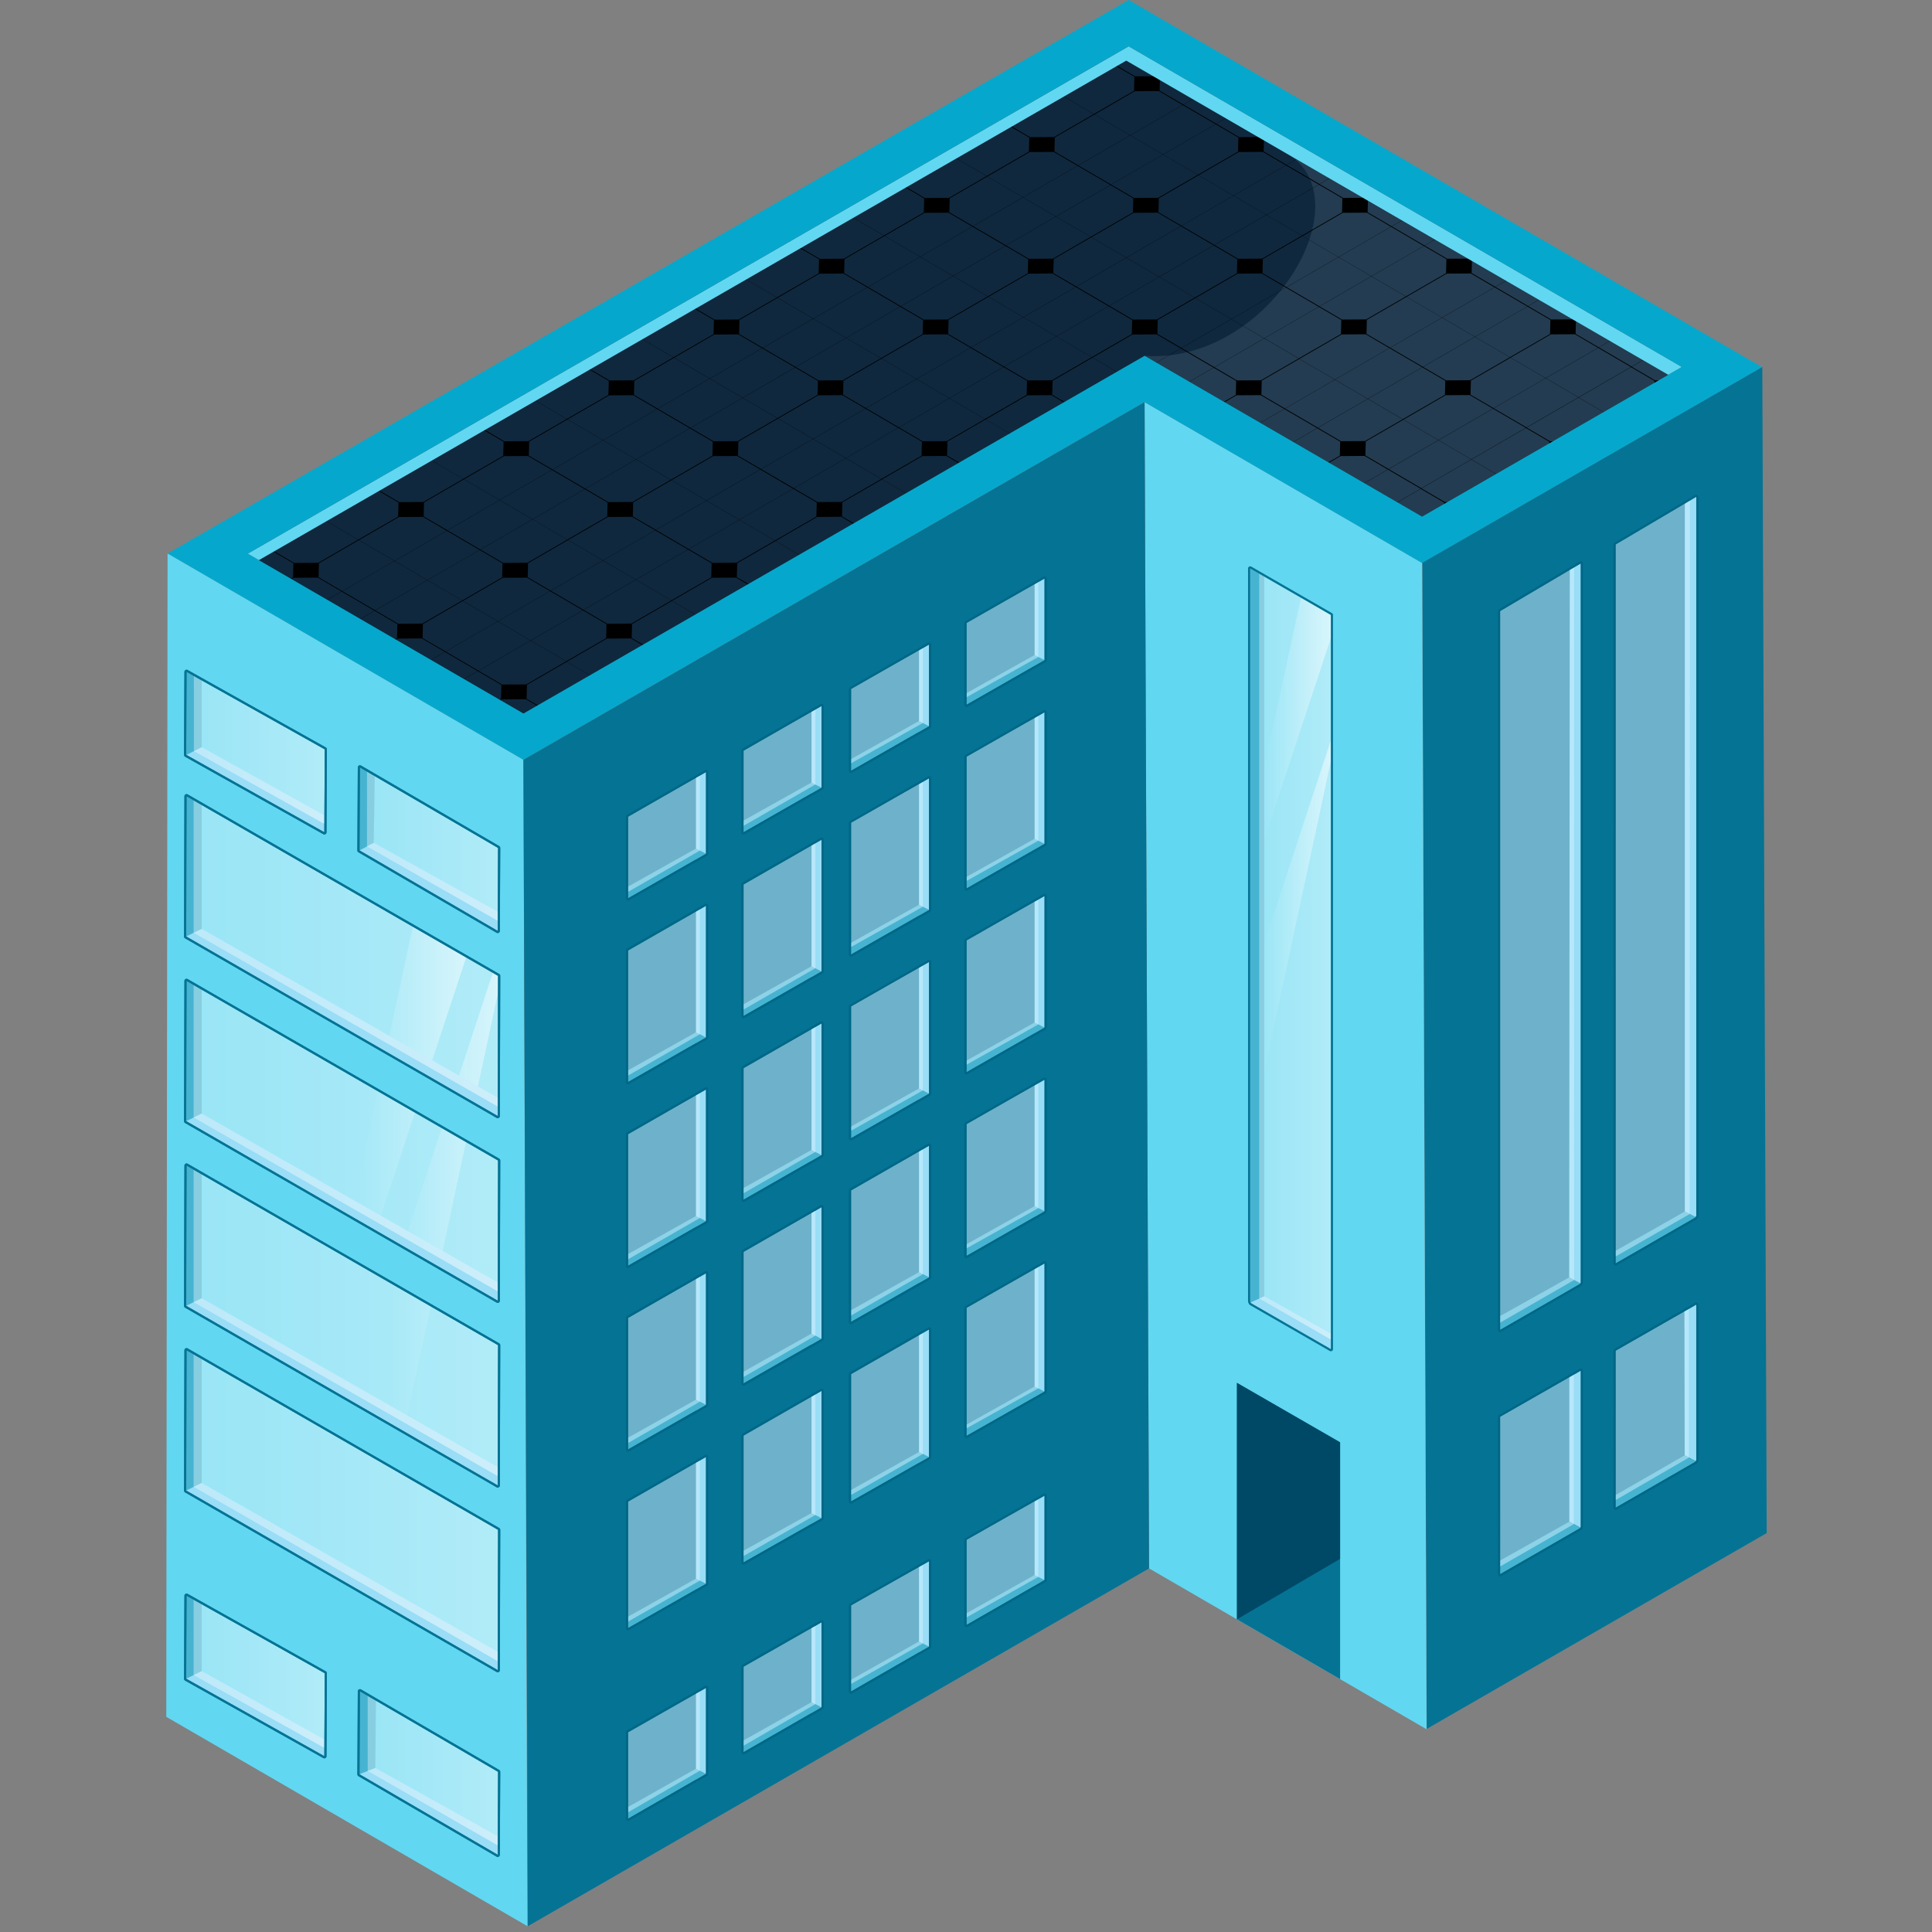 <?xml version="1.0" encoding="utf-8"?>
<!-- Generator: Adobe Illustrator 27.8.1, SVG Export Plug-In . SVG Version: 6.00 Build 0)  -->
<svg version="1.1" id="Lager_1" xmlns="http://www.w3.org/2000/svg" xmlns:xlink="http://www.w3.org/1999/xlink" x="0px" y="0px"
	 viewBox="0 0 135 135" style="enable-background:new 0 0 135 135;" xml:space="preserve">
<rect x="0" y="0" width="135" height="135" fill="#808080" stroke="none"/>
<style type="text/css">
	.st0{fill:#057394;}
	.st1{fill:#62D7F1;}
	.st2{opacity:0.5;fill:url(#SVGID_1_);enable-background:new    ;}
	.st3{opacity:0.5;}
	.st4{fill:url(#SVGID_00000034086008087617588150000007463924764922975921_);}
	.st5{fill:#99DDF6;}
	.st6{fill:#46B3D1;}
	.st7{fill:#0F283E;}
	.st8{opacity:0.5;fill:#D7F3FF;enable-background:new    ;}
	.st9{fill:#004966;}
	.st10{opacity:0.5;fill:url(#SVGID_00000023256549909892036740000004592774510013208463_);enable-background:new    ;}
	.st11{fill:url(#SVGID_00000050624335344741781900000007641495493572369062_);}
	.st12{opacity:0.1;fill:#D5F7FF;enable-background:new    ;}
	.st13{fill:#05A8CC;}
	.st14{fill:url(#SVGID_00000173119733792756540940000000040402873853578135_);}
	.st15{fill:url(#SVGID_00000145042047817869212050000015437896458945619109_);}
	.st16{fill:url(#SVGID_00000161622104245298444500000009553477828913742235_);}
	.st17{fill:url(#SVGID_00000096055074335616947460000009656282284558813101_);}
	.st18{fill:url(#SVGID_00000014607033685093371730000016819448466736100014_);}
	.st19{fill:url(#SVGID_00000120534541516382827580000015456131360923241875_);}
	.st20{fill:url(#SVGID_00000096766660955232235630000013955216517525287581_);}
	.st21{fill:url(#SVGID_00000173131509747322787000000017085474450946709928_);}
	.st22{fill:#006787;}
	.st23{enable-background:new    ;}
	.st24{opacity:0.5;fill:url(#SVGID_00000039836110355892019920000003754420605613526431_);enable-background:new    ;}
</style>
<path class="st0" d="M38.706,55.584l0.312,76.183l38.785-21.869l-0.312-76.181L38.706,55.584
	z"/>
<path class="st1" d="M36.108,54.05l0.271,78.421l-24.282-14.075l0.086-78.218
	L36.108,54.05z"/>
<g>
	
		<linearGradient id="SVGID_1_" gradientUnits="userSpaceOnUse" x1="27.256" y1="949.458" x2="34.964" y2="949.458" gradientTransform="matrix(1 0 0 1 0 -864)">
		<stop  offset="0" style="stop-color:#B6EFFB;stop-opacity:0"/>
		<stop  offset="0.055" style="stop-color:#BEF1FB;stop-opacity:0.055"/>
		<stop  offset="0.294" style="stop-color:#DAF7FD;stop-opacity:0.294"/>
		<stop  offset="0.533" style="stop-color:#EFFBFE;stop-opacity:0.533"/>
		<stop  offset="0.769" style="stop-color:#FBFEFF;stop-opacity:0.769"/>
		<stop  offset="1" style="stop-color:#FFFFFF"/>
	</linearGradient>
	<path class="st2" d="M27.256,104.525L27.256,104.525l7.708-35.921l-0.012-2.214l0,0
		l-7.696,23.417l0,0V104.525z"/>
	<g class="st3">
		
			<linearGradient id="SVGID_00000038384319862030998360000007633934102356585660_" gradientUnits="userSpaceOnUse" x1="24.964" y1="940.085" x2="32.66" y2="940.085" gradientTransform="matrix(1 0 0 1 0 -864)">
			<stop  offset="0" style="stop-color:#B6EFFB;stop-opacity:0"/>
			<stop  offset="0.055" style="stop-color:#BEF1FB;stop-opacity:0.055"/>
			<stop  offset="0.294" style="stop-color:#DAF7FD;stop-opacity:0.294"/>
			<stop  offset="0.533" style="stop-color:#EFFBFE;stop-opacity:0.533"/>
			<stop  offset="0.769" style="stop-color:#FBFEFF;stop-opacity:0.769"/>
			<stop  offset="1" style="stop-color:#FFFFFF"/>
		</linearGradient>
		<path style="fill:url(#SVGID_00000038384319862030998360000007633934102356585660_);" d="M29.399,62.232
			L29.399,62.232l-4.436,20.512v7.193l0,0l7.696-23.292v-2.527L29.399,62.232z"/>
	</g>
</g>
<path class="st0" d="M99.384,39.309l0.312,81.497l23.753-13.682l-0.307-81.497L99.384,39.309z
	"/>
<path class="st5" d="M109.66,106.326l0.775,0.424c0,0,0.026-0.019,0.025-0.104V95.772
	l-0.367,0.21l-0.433,0.248v10.08"/>
<path class="st6" d="M109.66,106.326l-4.838,2.718v0.533l-0,0l0,0.423
	l0.092-0.054l5.454-3.14c0.057-0.036,0.066-0.056,0.066-0.056L109.66,106.326z"/>
<path class="st1" d="M79.98,28.098l0.312,81.496l19.391,11.239l-0.312-81.497
	L79.98,28.098z"/>
<polyline class="st7" points="15.467,38.523 36.631,51.063 79.813,25.861 98.092,37.679 
	120.53,25.861 79.039,0.939 "/>
<g>
	<polygon class="st6" points="13.494,46.076 12.894,46.076 12.894,118.076 13.494,118.076 
		14.094,118.076 14.094,46.076 	"/>
	<polygon class="st8" points="104.821,98.996 104.821,109.458 109.974,106.498 109.974,96.05 	"/>
	<path class="st0" d="M93.566,100.741l0.075,0.043v0.087v16.039v0.421l-0.245-0.142
		l-6.913-4.007l-0.05-0.029V96.89v-0.26l0.225,0.13L93.566,100.741z"/>
	<path class="st9" d="M93.641,100.784l-7.208-4.154v16.523l7.208-4.226V100.784z"/>
	<path class="st5" d="M72.821,38.772c-0.101,0-0.183,0.082-0.183,0.183v0.015l-0.344,0.2
		v72.062l-4.927,2.837v0.586l0-0v0.269c0.032,0,0.064-0.004,0.091-0.023
		l5.454-3.139c0.055-0.031,0.092-0.096,0.092-0.16V38.955
		C73.004,38.854,72.922,38.772,72.821,38.772z"/>
	<path class="st5" d="M64.745,43.416c-0.106,0-0.188,0.083-0.188,0.183v0.019l-0.341,0.195
		v72.067l-4.927,2.837v0.459l-0.002,0.001v0.395l0.004-0.004
		c0.033,0,0.065-0.005,0.092-0.023l5.454-3.139
		c0.055-0.032,0.092-0.096,0.092-0.16V43.599
		C64.928,43.499,64.85,43.416,64.745,43.416z"/>
	<path class="st5" d="M57.231,49.08c-0.101,0-0.183,0.082-0.183,0.183v0.016L56.705,49.478
		v70.649l-4.927,2.837v0.459l-0.001,0.001v0.392c0.033,0,0.065-0.004,0.092-0.023
		l5.454-3.139c0.055-0.032,0.092-0.096,0.092-0.16V49.263
		C57.415,49.163,57.332,49.08,57.231,49.08z"/>
	<path class="st5" d="M49.157,53.729c-0.101,0-0.183,0.082-0.183,0.183v0.014l-0.344,0.202
		v70.645l-4.927,2.837v0.464v0.122v0.269c0.032,0,0.064-0.004,0.092-0.022
		l5.454-3.14c0.055-0.032,0.092-0.095,0.092-0.16V53.912
		C49.34,53.811,49.258,53.729,49.157,53.729z"/>
	<polygon class="st5" points="35.519,77.125 14.095,64.903 12.866,65.506 34.917,78.163 
		35.218,77.644 35.218,77.644 	"/>
	<polygon class="st5" points="35.519,90.029 14.095,77.807 12.866,78.411 34.917,91.067 
		35.218,90.548 35.218,90.548 	"/>
	<polygon class="st5" points="35.519,102.935 14.095,90.712 12.866,91.316 34.917,103.973 
		35.218,103.454 35.218,103.454 	"/>
	<polygon class="st5" points="35.519,115.841 14.095,103.619 12.866,104.223 34.917,116.879 
		35.218,116.36 35.218,116.36 	"/>
	<polygon class="st5" points="35.194,128.538 14.095,116.769 12.866,117.373 34.917,130.029 
		35.218,129.51 35.218,129.51 	"/>
	<polygon class="st5" points="35.177,63.926 14.093,52.208 12.861,52.836 34.85,65.23 
		35.151,64.711 35.151,64.711 	"/>
	<polygon class="st6" points="25.123,53.576 25.09,59.441 26.113,58.892 26.195,53.835 	"/>
	<polygon class="st6" points="25.092,117 25.092,123.982 26.226,123.536 26.292,117 	"/>
</g>
<linearGradient id="SVGID_00000165924498784590572260000005864890653307598749_" gradientUnits="userSpaceOnUse" x1="88.068" y1="927.94" x2="93.003" y2="927.94" gradientTransform="matrix(1 0 0 1 0 -864)">
	<stop  offset="0" style="stop-color:#B6EFFB;stop-opacity:0"/>
	<stop  offset="0.055" style="stop-color:#BEF1FB;stop-opacity:0.055"/>
	<stop  offset="0.294" style="stop-color:#DAF7FD;stop-opacity:0.294"/>
	<stop  offset="0.533" style="stop-color:#EFFBFE;stop-opacity:0.533"/>
	<stop  offset="0.769" style="stop-color:#FBFEFF;stop-opacity:0.769"/>
	<stop  offset="1" style="stop-color:#FFFFFF"/>
</linearGradient>
<path style="opacity:0.5;fill:url(#SVGID_00000165924498784590572260000005864890653307598749_);enable-background:new    ;" d="
	M88.068,76.147L88.068,76.147l4.934-22.995l-0.008-1.417l0,0l-4.927,14.991l0,0V76.147z
	"/>
<g class="st3">
	
		<linearGradient id="SVGID_00000020399674357961214560000001615349531001546940_" gradientUnits="userSpaceOnUse" x1="88.068" y1="914.631" x2="92.995" y2="914.631" gradientTransform="matrix(1 0 0 1 0 -864)">
		<stop  offset="0" style="stop-color:#B6EFFB;stop-opacity:0"/>
		<stop  offset="0.055" style="stop-color:#BEF1FB;stop-opacity:0.055"/>
		<stop  offset="0.294" style="stop-color:#DAF7FD;stop-opacity:0.294"/>
		<stop  offset="0.533" style="stop-color:#EFFBFE;stop-opacity:0.533"/>
		<stop  offset="0.769" style="stop-color:#FBFEFF;stop-opacity:0.769"/>
		<stop  offset="1" style="stop-color:#FFFFFF"/>
	</linearGradient>
	<path style="fill:url(#SVGID_00000020399674357961214560000001615349531001546940_);" d="M90.908,41.763
		L90.908,41.763l-2.84,13.131v4.605l0,0l4.927-14.911v-1.618L90.908,41.763z"/>
</g>
<path class="st12" d="M93.801,13.007l22.77,13.184l-17.202,9.908L79.983,24.861
	c8.515,0.62,15.234-10.542,10.181-13.978L93.801,13.007z"/>
<path d="M117.389,26.571l-1.735,0.01l-1.634-0.956l0.02-0.012l3.097-1.792
	l-0.016-0.01l-3.111,1.8l-2.284-1.335l0.014-0.008l3.128-1.81l-0.012-0.007
	l-3.143,1.818l-1.616-0.945l0,0l0.026-0.978l0.011-0.006l2.311-1.337
	l-0.051-0.03l-2.322,1.343l-1.683,0.01l-1.603-0.937v-0l0.013-0.008
	l3.196-1.849l-0.013-0.008l-3.209,1.857l-2.284-1.335l0.014-0.008l3.227-1.867
	l-0.012-0.007l-3.241,1.875l-1.646-0.962l0.025-0.979l0.01-0.006l2.41-1.394
	l-0.05-0.03l-2.421,1.401l-1.682,0.01L99.55,17.16l0.013-0.008l3.294-1.906
	l-0.012-0.007L99.537,17.153l-2.284-1.335l0.014-0.008l3.326-1.924l-0.013-0.008
	l-3.339,1.932l-1.677-0.981l0.026-0.978l0.01-0.006l2.51-1.452l-0.05-0.03
	l-2.52,1.458l-1.683,0.01l-1.646-0.962l0.013-0.008l3.395-1.964l-0.013-0.008
	l-3.408,1.972l-2.284-1.335l0.013-0.008l3.426-1.982l-0.013-0.008l-3.439,1.99
	l-1.603-0.937l0.025-0.979l0.01-0.006l2.608-1.509l-0.05-0.03l-2.62,1.516
	l-1.681,0.01l-1.595-0.932l0.013-0.008l3.493-2.021L88.487,6.614l-3.507,2.029
	l-2.284-1.335l0.014-0.008l3.524-2.039l-0.013-0.008l-3.538,2.047l-1.655-0.967
	l-0-0l0.026-0.978l0.011-0.006l2.708-1.567l-0.051-0.03L81.002,5.324
	l-1.682,0.01l-1.606-0.939l0.014-0.008l3.592-2.078l-0.012-0.007l-3.607,2.087
	l-2.261-1.322l-0.052,0.031l2.258,1.32l0.003,0.002l-3.656,2.115l-2.221-1.299
	l-0.012,0.007l2.219,1.297l0.002,0.001l-3.625,2.097L68.173,7.363l-0.052,0.031
	l2.179,1.274l0.003,0.002l-3.801,2.199l-2.141-1.252l-0.012,0.007l2.138,1.25
	l0.003,0.002l-3.48,2.013l-2.103-1.23l-0.052,0.031l2.101,1.228l0.002,0.001
	l-3.641,2.106l-2.064-1.207l-0.012,0.007l2.062,1.205l0.001,0.001l-3.641,2.106
	l-2.024-1.183l-0.052,0.031l2.022,1.182l0.002,0.001l-3.767,2.179l-1.984-1.16
	l-0.011,0.007l1.981,1.158l0.003,0.002l-3.515,2.034l-1.946-1.138l-0.052,0.031
	l1.942,1.135l0.005,0.003l-3.652,2.113l-1.908-1.115l-0.013,0.008l1.903,1.113
	l0.004,0.002l-3.628,2.099l-1.868-1.092l-0.053,0.031l1.865,1.09l0.002,0.001
	l-3.753,2.172l-1.826-1.068l-0.013,0.008l1.825,1.067h0l-3.528,2.041
	l-1.787-1.045l-0.052,0.031l1.787,1.045l-3.632,2.101l-0.008,0.005l-1.748-1.022
	l-0.011,0.007l1.748,1.022l0,0l-3.641,2.106l-1.709-0.999l-0.051,0.03
	l1.708,0.998l0.002,0.001l-3.64,2.106l-1.67-0.977l-0.013,0.008l1.669,0.976
	l0.001,0l-3.64,2.106l-1.63-0.953l-0.053,0.031l1.63,0.953l-1.814,1.049
	l0.012,0.007l1.814-1.05l0,0l1.606,0.939l-0.026,0.978v0
	l-0.977,0.565l0.051,0.03l0.977-0.565l1.682-0.01l1.655,0.967l0,0
	l-1.848,1.069l0.013,0.008l1.848-1.069l0,0l2.283,1.335l-1.864,1.078
	l0.013,0.008l1.864-1.078l0,0l1.595,0.932l-0.026,0.978l-0.04,0.023
	l-0.986,0.571l0.051,0.03l0.638-0.369l0.388-0.224l0,0l1.684-0.01l1.603,0.937
	l-1.897,1.097l0.012,0.007l1.897-1.097l0,0l2.284,1.335l-1.912,1.106
	l0.013,0.008l1.912-1.106l0,0l1.646,0.962l-0.025,0.979v0
	l-1.075,0.622l0.051,0.03l1.075-0.622l1.682-0.01l1.677,0.98l0.001,0
	l-1.946,1.126l0.013,0.008l1.946-1.126l0.138,0.081l0.054-0.032l-0.138-0.081
	l0.002-0.001l3.638-2.105l0.122,0.071l0.012-0.007l-0.122-0.071l0.005-0.003
	l3.635-2.103l0.106,0.062l0.052-0.03l-0.107-0.062l0.006-0.003l3.635-2.103
	l0.091,0.053l0.012-0.007l-0.091-0.053l3.64-2.106l0,0l0.075,0.044
	l0.053-0.031l-0.074-0.044l0.007-0.004l3.521-2.037l0.059,0.035l0.012-0.007
	l-0.059-0.034l0.01-0.006l3.743-2.166l0.042,0.025l0.055-0.032l-0.041-0.024
	l0.006-0.003l3.622-2.096l0.026,0.015l0.012-0.007L64.165,34.963l0.008-0.004
	l3.645-2.109l0.011,0.006l0.052-0.031l-0.011-0.006l0.008-0.004l2.562-1.482
	l2.957-1.726l-2.013,1.165l-2.506-1.464l0-0l0.01-0.006l2.902-1.679
	l1.682-0.01l1.67,0.976l0.053-0.031l-1.67-0.976l0.026-0.978l0.009-0.005
	l2.777-1.607l2.483,1.451l0.012-0.007l-2.482-1.451h0l0.013-0.007
	l2.774-1.605l1.682-0.01l1.674,0.979l0.003,0.002l-2.656,1.536l0.012,0.008
	l2.656-1.537l2.281,1.334l0.003,0.002l-2.772,1.604l0.012,0.008l2.773-1.604
	l1.573,0.919l-0.026,0.975l-0,0.003l-2.04,1.18l0.048,0.031l2.043-1.182
	l1.683-0.01l1.644,0.961l0.003,0.002l-3.022,1.748l0.012,0.008l3.023-1.749
	l2.282,1.334l0.002,0.001l-3.138,1.816l0.012,0.008l3.139-1.816l1.603,0.937
	l-0.025,0.976l-0,0.003l-2.408,1.393l0.048,0.031l2.411-1.395l1.682-0.01
	l1.613,0.943l0.003,0.002l-3.389,1.961l0.013,0.008l3.389-1.961l2.281,1.334
	l0.003,0.002l-3.505,2.027l0.014,0.009l3.499-2.024l1.63,0.953l0.004-0.003
	l-0.026,1.011l-0,0.002h0.008l0.16-0.001l1.64-0.864l0.005-0.18
	l-0-0.005l-1.743,0.01l0.004-0.003l-1.63-0.953l0.018-0.01l3.462-2.003
	l2.487,1.454l0.005,0.003l0.002,0.001l0.013-0.008l-0.002-0.001l-0.005-0.003
	l-2.487-1.454l0.005-0.003l0.014-0.008l3.783-2.188l1.635,0.956l-0.026,1.007
	l-0,0.002h0.008l0.892-0.005l0.898-0.473l0.015-0.566v-0.005l-1.734,0.01
	l-1.635-0.955l0.019-0.011l3.606-2.086l2.487,1.454l0.005,0.003l0.003,0.001
	l0.013-0.008l-0.002-0.001l-0.006-0.003l-2.487-1.454l0.006-0.003l0.015-0.008
	l3.635-2.104l1.635,0.956l-0.026,1.006l-0,0.003l0.008,0l1.623-0.01
	l0.157-0.083l0.025-0.952V26.571z M49.478,43.443l-0.009,0.005l-2.506-1.465
	l0,0l2.786-1.612h0l1.682-0.01l1.677,0.981L49.478,43.443z
	 M33.442,46.871l-0-0l0.003-0.002l3.638-2.104l2.474,1.446l0.001,0.001
	l-2.786,1.612l-1.682,0.009L33.442,46.871z M76.505,7.987l2.788-1.613l1.682-0.01
	l1.652,0.966l0.003,0.002l-3.656,2.115l-2.483-1.452L76.505,7.987z M84.926,8.674
	l-3.656,2.116l-2.284-1.335l0.014-0.008L82.643,7.339l2.281,1.333L84.926,8.674z
	 M89.845,11.549l-3.656,2.116l-2.432-1.422l0.014-0.008l2.787-1.613l1.684-0.01
	l1.601,0.936L89.845,11.549z M92.141,12.892l-3.656,2.115l-0.003-0.002
	l-2.281-1.334l0-0l0.015-0.008l3.641-2.107l2.282,1.334L92.141,12.892z
	 M97.187,15.841l-3.656,2.116l-0.003-0.002l-2.502-1.463l0-0l0.015-0.009
	l2.787-1.613l1.682-0.01l1.675,0.979L97.187,15.841z M99.484,17.184l-3.656,2.115
	l-0.003-0.002l-2.281-1.333l0-0l0.015-0.009l3.641-2.107l2.281,1.334
	L99.484,17.184z M104.423,20.071l-3.656,2.116l-0.003-0.001l-2.473-1.445
	l0-0l0.015-0.009l2.787-1.613l1.682-0.009l1.645,0.961L104.423,20.071z
	 M106.72,21.414l-3.656,2.115l-0.002-0.001l-2.281-1.334l0-0l0.015-0.009
	l3.641-2.107l2.282,1.334L106.72,21.414z M111.66,24.301l-3.656,2.115
	l-0.003-0.002l-2.441-1.427l-0-0l0-0l0.015-0.009l2.788-1.613
	l1.682-0.01l1.614,0.943L111.66,24.301z M49.582,26.453l-3.628,2.099
	l-1.655-0.967l-0-0l0.026-0.978l0.003-0.002l2.771-1.603l2.48,1.45
	L49.582,26.453z M56.814,22.267l-3.515,2.034l-1.655-0.967v-0l0.026-0.978
	l0.005-0.003l2.655-1.537l2.481,1.451L56.814,22.267z M78.961,9.453l-3.625,2.097
	l-1.655-0.967v-0l0.026-0.978l0.01-0.006l2.761-1.597l2.482,1.451
	L78.961,9.453z M88.474,15.014l-3.625,2.097l-2.284-1.335l0.012-0.007l3.613-2.09
	l2.281,1.333L88.474,15.014z M90.963,16.469l-2.771,1.603l-1.683,0.01l-1.646-0.963
	l0.012-0.007l3.613-2.09l2.472,1.445L90.963,16.469z M93.519,17.963l-3.625,2.097
	l-1.677-0.981l0.026-0.978l0.008-0.005l2.762-1.598l2.502,1.462L93.519,17.963z
	 M95.816,19.306l-3.625,2.097l-2.284-1.335l0.012-0.007l3.613-2.09l2.281,1.333
	L95.816,19.306z M98.23,20.717l-2.771,1.603l-1.682,0.01l-1.573-0.919
	l0.012-0.007l3.613-2.09l2.398,1.402L98.23,20.717z M100.756,22.194l-3.625,2.097
	l-1.646-0.962l0.025-0.979l0.009-0.005l2.762-1.598l2.472,1.445L100.756,22.194z
	 M103.053,23.536l-3.625,2.097l-2.284-1.335l0.012-0.007l3.613-2.09l2.281,1.333
	L103.053,23.536z M51.879,27.796l-3.628,2.099l-2.284-1.335l0.007-0.004
	l3.621-2.095l2.28,1.333L51.879,27.796z M59.111,23.61l-3.515,2.034l-2.284-1.335
	l0.007-0.004l3.507-2.029l2.281,1.334L59.111,23.61z M57.204,26.583l-1.595-0.932
	l0.007-0.004l3.508-2.029l2.42,1.415l0.002,0.001l-2.661,1.54L57.204,26.583z
	 M51.912,27.792l3.646-2.109l1.595,0.932l-0.026,0.973l-0,0.004l-2.799,1.62
	l-2.422-1.416L51.912,27.792z M49.86,30.834l-1.595-0.932l-0,0
	l0.007-0.004l3.621-2.095l2.418,1.414l0.004,0.003l-2.774,1.605L49.86,30.834z
	 M44.465,32.099l3.745-2.167l1.595,0.932l-0.026,0.975l-0,0.003l-2.899,1.678
	l-2.423-1.416l0-0L44.465,32.099z M40.923,34.148l3.52-2.037l2.423,1.416
	l0,0l-2.674,1.548l-1.681,0.01l-1.595-0.932l-0.001,0L40.923,34.148z
	 M39.634,37.712l-2.787,1.613l-1.682,0.01l-1.595-0.932l-0-0l0.005-0.003
	l3.636-2.104l2.423,1.416L39.634,37.712z M39.696,37.735l2.786-1.612h0.002
	l1.682-0.01l1.603,0.937l-3.632,2.101l-0.008,0.005L39.696,37.735z M42.457,35.115
	l-0.026,0.977l-2.779,1.608l-0.008,0.005l-2.423-1.416l3.64-2.106l0.001,0.001
	L42.457,35.115z M36.873,40.333l0,0l0.025-0.979l0.004-0.002l2.782-1.61
	l2.431,1.421l0.001,0.001l-3.641,2.106L36.873,40.333z M42.14,39.164l3.64-2.106
	l0.001,0.001l2.283,1.335l-3.632,2.101l-0.009,0.005L42.14,39.164z M44.219,36.083
	v-0l0.025-0.979l0.006-0.004l2.667-1.543l2.432,1.421l0.001,0
	l-3.528,2.041L44.219,36.083z M49.363,34.972l-2.432-1.422l0.009-0.005l2.889-1.672
	l1.684-0.01l1.601,0.936l0.002,0.001L49.363,34.972z M51.568,31.833l0.025-0.979
	l0.002-0.001l2.772-1.604l2.428,1.419l0.005,0.003l-3.628,2.099L51.568,31.833z
	 M56.812,30.663l-2.433-1.422l0.007-0.004l2.792-1.615l1.683-0.01l1.6,0.935
	l0.003,0.002L56.812,30.663z M58.912,27.582l0.025-0.979l0.005-0.003l2.655-1.537
	l2.43,1.42l0.002,0.001l-3.515,2.034L58.912,27.582z M61.559,25.027
	l-2.423-1.416l0.01-0.006l3.757-2.173l1.595,0.932l-0.025,0.975l-0,0.003
	L61.559,25.027z M64.549,22.333l-1.595-0.932l-0-0l0.01-0.006l3.63-2.1
	l2.422,1.416l0.001,0.001l-2.787,1.613L64.549,22.333z M69.031,20.704l-2.423-1.416
	l0-0l0.011-0.006l3.63-2.1l1.595,0.932l-0.026,0.975l-0,0.003
	L69.031,20.704z M81.258,10.796l-3.625,2.097l-2.284-1.335l0.012-0.007
	l3.613-2.09l2.282,1.334L81.258,10.796z M83.694,12.219l-2.771,1.603
	l-1.682,0.01l-1.595-0.932l-0-0l0.011-0.007l3.613-2.091l2.421,1.415
	L83.694,12.219z M86.178,13.672l-3.625,2.097l-1.603-0.937l0.025-0.979
	l0.008-0.005l2.762-1.598l2.429,1.42L86.178,13.672z M76.268,16.577l0.011-0.007
	l2.935-1.699l1.683-0.01l1.601,0.936l0.002,0.001l-3.801,2.199L76.268,16.577z
	 M73.805,15.124l3.79-2.192l1.595,0.932l-0.025,0.974l-0,0.003l-2.948,1.706
	l-2.423-1.416L73.805,15.124z M70.312,17.145l3.469-2.007l2.42,1.414l0.003,0.002
	l-2.627,1.52l-1.681,0.01l-1.595-0.932L70.312,17.145z M73.604,19.082
	l0.025-0.979l0.008-0.005l2.618-1.515l2.429,1.42l0.003,0.002l-3.48,2.013
	L73.604,19.082z M78.712,18.005l0.012-0.007l3.789-2.192l2.282,1.334l0.002,0.001
	l-3.801,2.199L78.712,18.005z M81.02,19.342l3.789-2.192l1.646,0.963
	l-0.025,0.976l-0,0.002l-2.947,1.705l-2.475-1.447l-0-0L81.02,19.342z
	 M83.536,20.826l0.012-0.007l2.935-1.699l1.682-0.01l1.675,0.979l0.003,0.002
	l-3.801,2.199l-2.506-1.465L83.536,20.826z M86.066,22.291l3.789-2.192
	l2.282,1.334l0.002,0.001l-3.801,2.199l-2.284-1.335L86.066,22.291z
	 M88.362,23.633l3.789-2.192l1.573,0.919l-0.026,0.976l-0,0.002l-2.947,1.705
	l-2.401-1.404L88.362,23.633z M90.803,25.073l0.012-0.007l2.935-1.698l1.682-0.009
	l1.644,0.961l0.002,0.001l-3.801,2.199l-2.475-1.447L90.803,25.073z M93.302,26.52
	l3.789-2.192l2.283,1.334l0.001,0.001l-3.801,2.199l-2.284-1.335L93.302,26.52z
	 M95.599,27.863l3.789-2.192l1.603,0.937l-0.025,0.976l-0,0.002l-2.947,1.705
	l-2.432-1.422h-0L95.599,27.863z M71.509,13.781l3.79-2.193l2.281,1.333
	l0.003,0.002l-3.801,2.199L71.497,13.788L71.509,13.781z M68.016,15.802l3.469-2.007
	l2.281,1.333l0.003,0.002l-3.48,2.013l-2.284-1.335L68.016,15.802z M64.322,17.939
	l3.63-2.1l2.281,1.334l0.002,0.001l-3.641,2.106l-2.284-1.335L64.322,17.939z
	 M60.667,20.052l3.63-2.1l2.283,1.335l0.001,0l-3.641,2.106l-2.284-1.335
	L60.667,20.052z M56.849,22.263l3.757-2.173l2.281,1.334l0.002,0.001l-3.766,2.179
	l-2.284-1.335L56.849,22.263z M49.616,26.449l3.646-2.11l2.279,1.332l0.004,0.002
	L51.892,27.788l-2.284-1.335L49.616,26.449z M42.169,30.757l3.745-2.167l2.281,1.334
	l0.002,0.001l-3.753,2.172l-2.284-1.335L42.169,30.757z M38.626,32.805l3.52-2.037
	l2.284,1.335l-0.359,0.208l-3.169,1.834l-2.284-1.335L38.626,32.805z M40.849,34.175
	l-3.632,2.101l-0.008,0.005l-2.284-1.335l3.64-2.106l0.001,0.001L40.849,34.175z
	 M37.198,36.288l-3.636,2.104l-0.005,0.003l-2.284-1.335l3.641-2.106l0,0
	L37.198,36.288z M27.586,39.195l3.637-2.104l2.282,1.334l0.002,0.001l-3.64,2.106
	l-2.284-1.335L27.586,39.195z M29.882,40.537l3.637-2.104l1.595,0.932l-0.025,0.976
	l-0,0.002l-2.787,1.613l-2.423-1.416L29.882,40.537z M32.353,41.985l0.004-0.002
	l2.782-1.61l1.683-0.009l1.602,0.936l0.001,0.001l-3.64,2.106l-2.432-1.422
	L32.353,41.985z M34.801,43.412l3.636-2.104l2.283,1.335l0.001,0l-3.64,2.106
	l-2.284-1.335L34.801,43.412z M38.488,41.278h0l0.005-0.003l3.636-2.103
	l2.283,1.335l0.001,0l-3.641,2.106L38.488,41.278z M44.438,40.507l-0-0
	l3.64-2.106l0.001,0.001l1.645,0.962l-0.025,0.979l-2.778,1.607l-0.009,0.005
	L44.438,40.507z M45.834,37.028l0.008-0.004l3.52-2.037l2.283,1.335l0.001,0.001
	l-3.528,2.041L45.834,37.028z M51.659,36.315l-2.284-1.335l0.01-0.005
	l3.743-2.166l2.282,1.334l0.002,0.001L51.659,36.315z M55.468,34.113l-2.284-1.335
	l0.007-0.004l3.621-2.095l2.279,1.333l0.005,0.003L55.468,34.113z M59.108,32.006
	l-2.284-1.335l0.007-0.004l3.645-2.109l2.281,1.334l0.003,0.002L59.108,32.006z
	 M60.528,28.527l0.008-0.004l3.507-2.029l2.281,1.334l0.003,0.002l-3.515,2.034
	L60.528,28.527z M64.042,26.479l-2.432-1.422l0.01-0.006l2.902-1.679l1.684-0.01
	l1.601,0.936l0.002,0.001L64.042,26.479z M66.257,23.332l0,0l0.025-0.979
	l0.009-0.005l2.777-1.607l2.431,1.421l0.001,0.001l-3.641,2.106L66.257,23.332z
	 M71.513,22.156l-2.432-1.422l0,0l0.012-0.007l2.774-1.605l1.684-0.01
	l1.601,0.936l0.002,0.001L71.513,22.156z M75.22,20.026l0.011-0.006l3.469-2.007
	l2.281,1.333l0.003,0.002l-3.48,2.013L75.22,20.026z M98.07,29.322l0.012-0.007
	l2.935-1.699l1.682-0.01l1.614,0.943l0.002,0.001l-3.801,2.199L98.07,29.322z
	 M101.044,26.578l-1.603-0.937v-0l0.012-0.007l3.613-2.09l2.429,1.42
	l0.003,0.002l-2.771,1.603L101.044,26.578z M108.311,23.335l-0,0.002
	l-2.803,1.622l-0.003-0.002l-2.429-1.42l0-0l0.015-0.009l3.641-2.107
	l1.603,0.937L108.311,23.335z M101.044,19.086l-0,0.002l-2.803,1.622
	l-0.003-0.002l-2.398-1.402l0,0l0-0l0.015-0.008l3.641-2.107
	l1.573,0.919L101.044,19.086z M93.776,14.838l-0,0.002l-2.803,1.622l-0.003-0.002
	l-2.472-1.445v-0l0-0l0.015-0.008l3.641-2.107l1.646,0.962
	L93.776,14.838z M86.509,10.588l-0,0.003l-2.803,1.622l-2.423-1.416l0,0
	l0.014-0.008l3.642-2.107l1.595,0.932L86.509,10.588z M76.427,7.972l-2.771,1.603
	l-1.682,0.01l-1.606-0.939l0.011-0.006l3.613-2.09l2.432,1.422L76.427,7.972z
	 M69.013,12.323l2.935-1.699l1.682-0.01l1.652,0.966l0.003,0.002l-3.801,2.199
	l-2.483-1.451L69.013,12.323z M68.988,12.336l2.481,1.45l0.002,0.001l-3.48,2.013
	l-1.655-0.967l-0.001-0l0.026-0.978l0.009-0.005L68.988,12.336z M61.826,16.48
	l2.775-1.606l1.682-0.01l1.652,0.966l0.003,0.002l-3.641,2.106l-2.483-1.451
	L61.826,16.48z M61.801,16.493l2.482,1.451l0.001,0.001l-3.641,2.106
	l-1.655-0.967l0,0l0.026-0.978l0.009-0.005L61.801,16.493z M54.353,20.804
	l2.903-1.68l1.682-0.01l1.652,0.966l0.003,0.001l-3.766,2.179l-2.483-1.452
	l0,0L54.353,20.804z M54.28,20.786l-2.661,1.54l-1.682,0.01
	l-1.606-0.939l0.007-0.004l3.507-2.03l2.432,1.422L54.28,20.786z M47.119,24.99
	l2.792-1.615l1.682-0.01l1.651,0.965l0.004,0.002l-3.652,2.113l-2.483-1.452
	L47.119,24.99z M47.048,24.971l-2.774,1.605l-1.682,0.01l-1.606-0.939
	l0.007-0.004l3.62-2.095l2.431,1.421L47.048,24.971z M39.672,29.298l2.891-1.672
	l1.682-0.01l1.653,0.966l0.002,0.001l-3.753,2.172l-2.483-1.452L39.672,29.298z
	 M42.133,30.761l-2.843,1.645l-0.685,0.396l-1.655-0.967l-0-0l0.026-0.978
	l2.674-1.547l0,0L42.133,30.761z M36.897,31.865l1.655,0.967l-3.632,2.101
	l-0.008,0.005l-2.483-1.451l2.786-1.612h0.001L36.897,31.865z M32.418,33.494
	l2.483,1.452l0,0l-2.384,1.379l-1.252,0.724l-0.005,0.003l-1.655-0.967
	l0,0l0.026-0.978l0.004-0.003L32.418,33.494z M25.09,37.736l2.783-1.61
	l1.682-0.01l1.653,0.966l0.002,0.001l-3.64,2.106l-2.483-1.451L25.09,37.736z
	 M39.569,46.204l-2.475-1.447l0-0l0.004-0.002l3.636-2.104l1.646,0.963
	l-0.025,0.977l-0,0.001L39.569,46.204z M44.115,43.574l-1.683,0.01
	l-1.646-0.963l-0-0l0.006-0.003l3.635-2.103l2.475,1.447l0,0
	L44.115,43.574z M49.778,39.333l-1.646-0.963l0.008-0.004l3.52-2.037l2.474,1.446
	l0.001,0.001l-2.674,1.547L49.778,39.333z M54.147,37.769l-2.475-1.447l0.009-0.005
	l3.743-2.166l1.646,0.963l-0.025,0.976l-0,0.002L54.147,37.769z M57.127,35.083
	l-1.646-0.962l0.006-0.004l3.621-2.095l2.47,1.444l0.005,0.003l-2.774,1.605
	L57.127,35.083z M61.595,33.46l-2.475-1.447l0,0l0.007-0.004l3.645-2.109
	l1.646,0.962l-0.025,0.975l-0,0.003L61.595,33.46z M64.471,30.832
	l-1.646-0.962l0.008-0.004l3.507-2.029l2.473,1.445l0.003,0.002l-2.661,1.54
	L64.471,30.832z M66.338,27.821l-2.284-1.335l0.01-0.006l3.756-2.173l2.282,1.334
	l0.002,0.001L66.338,27.821z M67.872,24.276l0.011-0.006l3.63-2.1l2.283,1.335
	l0.001,0.001l-3.641,2.106L67.872,24.276z M73.81,23.499l-2.284-1.335l0.012-0.007
	l3.629-2.099l2.282,1.334l0.002,0.001L73.81,23.499z M77.517,21.369l0.011-0.007
	l3.468-2.007l2.472,1.445l0.003,0.002l-2.626,1.52l-1.682,0.009L77.517,21.369z
	 M80.872,23.33l0.026-0.978l0.007-0.004l2.619-1.516l2.502,1.463l0.003,0.002
	l-3.48,2.013l-1.677-0.981L80.872,23.33z M82.573,24.312l3.469-2.007
	l2.28,1.333l0.004,0.002l-3.48,2.013l-2.284-1.335L82.573,24.312z M84.859,25.661
	l0-0l0.01-0.006l3.469-2.007l2.398,1.402l0.003,0.002l-2.626,1.52
	l-1.682,0.01L84.859,25.661z M88.14,27.579l0.025-0.979l0.007-0.004l2.619-1.515
	l2.472,1.445l0.003,0.002l-3.48,2.013l-1.646-0.962L88.14,27.579z
	 M89.809,28.542l3.469-2.007l2.281,1.333l0.003,0.002l-3.48,2.013l-2.284-1.335
	L89.809,28.542z M92.096,29.891v-0l0.01-0.006l3.469-2.007l2.428,1.42
	l0.004,0.002l-2.626,1.52l-1.682,0.009L92.096,29.891z M95.433,30.849l0.007-0.004
	l2.619-1.516l2.44,1.426l0.004,0.002l-3.48,2.013l-1.616-0.945L95.433,30.849z
	 M100.527,30.758l0.012-0.007l3.789-2.192l2.282,1.334l0.002,0.001l-3.801,2.199
	L100.527,30.758z M102.752,27.577l0.001,0l0.026-0.978l0.009-0.005l2.762-1.598
	l2.44,1.426l0.004,0.002l-3.625,2.097L102.752,27.577z M108.017,26.424
	l0.015-0.008l3.642-2.107l2.281,1.334l0.003,0.002l-3.656,2.115l-0.002-0.001
	l-2.282-1.334L108.017,26.424z M74.005,6.542l0.014-0.008l3.642-2.107l1.606,0.939
	L79.242,6.34l-0,0.003l-2.803,1.622l-2.435-1.423L74.005,6.542z M66.515,10.876
	l0.011-0.007l3.79-2.193l1.606,0.939l-0.026,0.974l-0,0.004l-2.947,1.705
	l-2.435-1.423L66.515,10.876z M63.033,12.89l3.468-2.007l2.432,1.422l0.003,0.001
	l-2.626,1.52l-1.682,0.01l-1.606-0.939L63.033,12.89z M59.34,15.027
	l3.63-2.1l1.606,0.939l-0.026,0.975l-0,0.003l-2.786,1.612l-2.435-1.423
	l-0-0L59.34,15.027z M55.685,17.14l3.63-2.1l2.434,1.423l0.001,0.001
	l-2.786,1.613l-1.682,0.01l-1.606-0.939l-0-0L55.685,17.14z
	 M51.867,19.351l3.757-2.174l1.606,0.939l-0.026,0.975l-0,0.003L54.292,20.779
	l-2.435-1.423L51.867,19.351z M44.627,23.541l0.007-0.004l3.646-2.11l1.606,0.939
	l-0.025,0.973l-0,0.005l-2.799,1.619l-2.435-1.423L44.627,23.541z
	 M37.187,27.845l3.745-2.167l1.606,0.939l-0.026,0.976l-0,0.002l-2.899,1.677
	l-2.435-1.423L37.187,27.845z M37.164,27.856l0,0l2.434,1.423l-2.667,1.543
	l-0.007,0.004l-1.682,0.01l-1.606-0.939L37.164,27.856z M33.584,29.928
	l1.605,0.939l-0.026,0.978l-2.778,1.607l-0.008,0.005l-2.435-1.423l0-0
	l3.64-2.106L33.584,29.928z M26.296,34.145l3.636-2.104l2.435,1.423l0,0
	l-2.786,1.612l-1.682,0.01l-1.606-0.939l-0-0L26.296,34.145z
	 M22.6,36.284l0.003-0.002l3.637-2.104l1.606,0.939l-0.026,0.976l-0,0.002
	l-2.786,1.612l-2.435-1.423L22.6,36.284z M18.949,38.396l3.638-2.104l2.434,1.423
	l0,0l-2.786,1.612l-1.682,0.01l-1.606-0.939l-0-0L18.949,38.396z
	 M22.26,40.335l0.026-0.978l0.002-0.001l2.784-1.611l2.482,1.451l0.001,0.001
	l-3.64,2.106L22.26,40.335z M23.928,41.31l0.003-0.002l3.638-2.105l2.283,1.334
	l0.001,0l-3.64,2.106L23.928,41.31z M26.226,42.652l-0-0
	l0.002-0.001l3.638-2.105l2.422,1.415l0.001,0.001l-2.787,1.613l-1.681,0.01
	L26.226,42.652z M29.528,44.583l0,0l0.025-0.979l0.001-0l2.785-1.611
	l2.431,1.421l0.001,0.001l-3.64,2.106L29.528,44.583z M31.144,45.528l0.003-0.002
	l3.638-2.104l2.283,1.334l0.001,0.001l-3.64,2.106L31.144,45.528z M38.473,49.812
	l-1.677-0.981l-0,0l0.026-0.978l0-0l2.786-1.612l2.504,1.463
	l0.002,0.001L38.473,49.812z M42.125,47.699l-2.506-1.465l0.001,0l0.005-0.003
	l2.781-1.61l1.682-0.01l1.676,0.98l0.001,0.001L42.125,47.699z M45.817,45.562
	l-1.677-0.98l0.026-0.978l0.005-0.003l2.781-1.609l2.505,1.464l0.001,0
	L45.817,45.562z M53.164,41.312l-1.677-0.98l-0-0l0.026-0.978
	l0.006-0.003l2.668-1.544l2.504,1.464l0.002,0.001L53.164,41.312z M56.704,39.264
	l-2.506-1.465v-0l0.01-0.006l2.889-1.672l1.682-0.01l1.675,0.979
	l0.003,0.001L56.704,39.264z M60.513,37.062l-1.677-0.981l-0-0l0.026-0.978
	l0.001-0.001l2.773-1.604l2.501,1.462l0.005,0.003L60.513,37.062z M64.152,34.955
	l-2.506-1.465v-0l0.008-0.004l2.791-1.615l1.682-0.01l1.674,0.979
	l0.003,0.002L64.152,34.955z M67.857,32.811l-1.677-0.981l0.026-0.978l0.005-0.003
	L68.866,29.312l2.503,1.463l0.003,0.001L67.857,32.811z M68.826,29.276l-2.475-1.447
	l0.01-0.006l3.756-2.173l1.646,0.963l-0.025,0.976l-0,0.003L68.826,29.276z
	 M73.499,26.572l-1.683,0.01l-1.646-0.963l-0-0l0.011-0.006l3.63-2.1
	l2.474,1.446l0.001,0.001L73.499,26.572z M76.298,24.954l-2.475-1.447l-0-0
	l0.012-0.007l3.629-2.099l1.646,0.962l-0.025,0.976l-0,0.003L76.298,24.954z
	 M99.32,34.114l-2.284-1.335l0.011-0.006l3.469-2.007l2.281,1.333l0.003,0.002
	L99.32,34.114z M106.664,29.864l-2.284-1.335l0.013-0.008l3.612-2.09
	l2.281,1.334l0.003,0.002L106.664,29.864z"/>
<path class="st13" d="M78.868,3.235l-61.562,35.454l19.271,11.17l41.997-24.188l1.408-0.81
	l1.404,0.815l17.982,10.424l18.152-10.456L78.859,3.231L78.868,3.235z M78.868,0
	l44.254,25.653l-23.758,13.682L79.974,28.096L36.568,53.094L11.701,38.68L78.864,0
	H78.868z"/>
<polygon class="st1" points="78.868,3.236 17.307,38.689 18.087,39.142 78.698,4.236 
	116.571,26.191 117.521,25.643 "/>
<path class="st6" d="M109.65,89.259L109.65,89.259l-4.828,2.701v0.395l-0.001,0.001
	l0.002,0.578l0.092-0.057l5.454-3.139c0.025-0.014,0.05-0.03,0.066-0.055
	L109.65,89.259z"/>
<path class="st5" d="M110.434,89.682c0.019-0.03,0.026-0.07,0.026-0.106V39.365
	l-0.375,0.222v0l-0.394,0.233l-0.041,49.439L110.434,89.682z"/>
<path class="st6" d="M117.729,84.656l-4.84,2.744v0.464l-0,0v0.391v0.032
	c-0.001-0,0.093-0.055,0.093-0.055l5.454-3.14
	c0.021-0.012,0.039-0.028,0.054-0.047L117.729,84.656z"/>
<path class="st5" d="M118.49,85.046c0.024-0.032,0.038-0.073,0.038-0.113v-50.339
	l-0.189,0.112v-0.001l-0.61,0.361v49.59L118.49,85.046z"/>
<polygon class="st8" points="112.89,37.928 112.89,87.799 118.068,84.831 118.085,34.856 "/>
<path class="st5" d="M117.701,91.632l0.018,10.059l0.773,0.414c0,0,0.036-0.049,0.036-0.104
	V91.159L117.701,91.632z"/>
<path class="st6" d="M117.719,101.692l-4.828,2.775v0.464l-0.001,0.001v0.424l0.092-0.055
	l5.454-3.14c0.033-0.02,0.056-0.056,0.056-0.056L117.719,101.692z"/>
<polygon class="st8" points="112.89,94.383 112.89,104.821 118.013,101.849 118.013,91.454 "/>
<polygon class="st8" points="104.821,42.7 104.821,92.42 109.99,89.443 109.99,39.643 "/>
<path class="st5" d="M88.342,90.572l-0.959,0.436c0.023,0.048,0.066,0.07,0.066,0.07
	l5.454,3.139l0.091,0.054v-0.236V93.844v-0.659L88.342,90.572z"/>
<path class="st6" d="M88.342,90.572l-0-50.283l-0.617-0.356l-0.367-0.212v0.101v51.096
	c0.006,0.063,0.026,0.09,0.026,0.09L88.342,90.572z"/>
<path class="st1" d="M25.151,53.626l-0.028,5.798l9.654,5.624l0.028-5.798L25.151,53.626z
	 M34.777,129.605l0.028-5.798l-9.654-5.625l-0.028,5.799L34.777,129.605z
	 M22.664,122.715l0.028-5.799l-9.654-5.411l-0.028,5.798L22.664,122.715z
	 M34.777,116.701l0.028-9.802L13.038,94.352l-0.028,9.801L34.777,116.701z
	 M34.777,103.796l0.028-9.801L13.038,81.448l-0.028,9.797L34.777,103.796z
	 M34.777,90.888l0.028-9.798L13.038,68.544l-0.028,9.797L34.777,90.888z
	 M34.777,77.984l0.028-9.797L13.038,55.64l-0.028,9.797L34.777,77.984z
	 M22.664,58.158l0.028-5.798l-9.654-5.411l-0.028,5.798L22.664,58.158z
	 M36.573,53.096l0.281,81.496l-25.235-14.627l0.09-81.285L36.573,53.096z"/>
<g>
	<g>
		<polygon class="st6" points="48.631,59.295 43.287,62.287 43.758,62.848 49.34,59.655 		"/>
	</g>
	<g>
		<polygon class="st6" points="56.699,54.681 51.356,57.673 51.827,58.233 57.409,55.041 		"/>
	</g>
	<g>
		<polygon class="st6" points="64.214,50.383 58.871,53.376 59.342,53.936 64.924,50.744 		"/>
	</g>
	<g>
		<polygon class="st6" points="72.292,45.771 66.948,48.764 67.42,49.324 73.002,46.132 		"/>
	</g>
</g>
<g>
	<g>
		<polygon class="st6" points="48.631,72.133 43.288,75.126 43.759,75.686 49.341,72.494 		"/>
	</g>
	<g>
		<polygon class="st6" points="56.7,67.519 51.356,70.511 51.828,71.071 57.41,67.879 		"/>
	</g>
	<g>
		<polygon class="st6" points="64.215,63.221 58.871,66.214 59.343,66.774 64.925,63.582 		"/>
	</g>
	<g>
		<polygon class="st6" points="72.293,58.609 66.949,61.602 67.421,62.162 73.003,58.97 		"/>
	</g>
</g>
<g>
	<g>
		<polygon class="st6" points="48.631,84.97 43.288,87.963 43.759,88.523 49.341,85.331 		"/>
	</g>
	<g>
		<polygon class="st6" points="56.7,80.356 51.356,83.349 51.828,83.909 57.41,80.717 		"/>
	</g>
	<g>
		<polygon class="st6" points="64.215,76.059 58.871,79.051 59.343,79.612 64.925,76.419 		"/>
	</g>
	<g>
		<polygon class="st6" points="72.293,71.447 66.949,74.439 67.421,74.999 73.003,71.807 		"/>
	</g>
</g>
<g>
	<g>
		<polygon class="st6" points="48.631,97.802 43.288,100.795 43.759,101.355 49.341,98.163 		"/>
	</g>
	<g>
		<polygon class="st6" points="56.7,93.188 51.356,96.181 51.828,96.741 57.41,93.549 		"/>
	</g>
	<g>
		<polygon class="st6" points="64.215,88.891 58.871,91.884 59.343,92.444 64.925,89.252 		"/>
	</g>
	<g>
		<polygon class="st6" points="72.293,84.279 66.949,87.272 67.421,87.832 73.003,84.64 		"/>
	</g>
</g>
<g>
	<g>
		<polygon class="st6" points="48.632,110.307 43.288,113.299 43.76,113.859 49.342,110.667 		"/>
	</g>
	<g>
		<polygon class="st6" points="56.703,105.724 51.359,108.687 51.83,109.247 57.413,106.085 		"/>
	</g>
	<g>
		<polygon class="st6" points="64.218,101.456 58.874,104.449 59.345,105.009 64.927,101.817 		"/>
	</g>
	<g>
		<polygon class="st6" points="72.293,96.882 66.95,99.875 67.421,100.435 73.003,97.243 		"/>
	</g>
</g>
<g>
	<g>
		<polygon class="st6" points="48.631,123.589 43.287,126.601 43.758,127.161 49.34,123.95 		"/>
	</g>
	<g>
		<polygon class="st6" points="56.703,118.94 51.359,121.949 51.83,122.51 57.413,119.301 		"/>
	</g>
	<g>
		<polygon class="st6" points="64.213,114.699 58.869,117.711 59.341,118.271 64.923,115.06 		"/>
	</g>
	<g>
		<polygon class="st6" points="72.293,110.055 66.925,113.071 67.397,113.631 73.002,110.416 		"/>
	</g>
</g>
<path class="st0" d="M79.978,28.098L36.573,53.094l0.312,81.498l43.405-24.998
	L79.978,28.098z M49.34,123.95l-5.454,3.139v-6.053l5.454-3.098V123.95z
	 M49.34,110.667l-5.454,3.098v-8.848l5.454-3.119V110.667z M49.34,98.168
	l-5.454,3.119v-9.206l5.454-3.119V98.168z M49.34,85.331l-5.454,3.119v-9.208
	l5.454-3.119V85.331z M49.34,72.492l-5.454,3.119v-9.206l5.454-3.119V72.492z
	 M49.34,59.655l-5.454,3.119v-5.714l5.454-3.119V59.655z M57.409,119.301
	l-5.454,3.138v-5.986l5.454-3.098V119.301z M57.409,106.085l-5.454,3.098v-8.879
	l5.454-3.118V106.085z M57.409,93.553l-5.454,3.119v-9.205l5.454-3.119V93.553z
	 M57.409,80.716l-5.454,3.119v-9.207l5.454-3.119V80.716z M57.409,67.878
	l-5.454,3.119v-9.205l5.454-3.119V67.878z M57.409,55.041l-5.454,3.119v-5.713
	l5.454-3.118V55.041z M64.922,115.058l-5.455,3.139v-6.011l5.455-3.098V115.058z
	 M64.922,101.818l-5.455,3.098v-8.907l5.455-3.119V101.818z M64.922,89.257
	l-5.455,3.119v-9.204l5.455-3.119V89.257z M64.922,76.42l-5.455,3.119V70.333
	l5.455-3.119V76.42z M64.922,63.581l-5.455,3.119v-9.204l5.455-3.119V63.581z
	 M64.922,50.745l-5.455,3.119v-5.712l5.455-3.119V50.745z M72.991,110.409
	l-5.454,3.139v-5.944l5.454-3.098V110.409z M72.991,97.235l-5.454,3.098v-8.938
	l5.454-3.118V97.235z M72.991,84.642l-5.454,3.119v-9.203l5.454-3.118V84.642z
	 M72.991,71.805l-5.454,3.119v-9.205l5.454-3.118V71.805z M72.991,58.967
	l-5.454,3.119v-9.203l5.454-3.118V58.967z M72.991,46.13l-5.454,3.119V43.538
	l5.454-3.118V46.13z"/>
<polygon class="st8" points="48.904,59.432 48.904,54.19 43.889,57.074 43.889,62.318 "/>
<polygon class="st8" points="56.973,54.818 56.973,49.576 51.958,52.461 51.958,57.703 "/>
<polygon class="st8" points="64.486,50.522 64.486,45.281 59.472,48.091 59.472,53.332 "/>
<polygon class="st8" points="72.554,45.907 72.554,40.667 67.541,43.477 67.541,48.718 "/>
<polygon class="st8" points="48.904,72.269 48.904,63.538 43.889,66.423 43.889,75.154 "/>
<polygon class="st8" points="56.973,67.655 56.973,58.925 51.958,61.809 51.958,70.54 "/>
<polygon class="st8" points="64.486,63.358 64.486,54.629 59.472,57.439 59.472,66.169 "/>
<polygon class="st8" points="72.554,58.744 72.554,50.016 67.541,52.825 67.541,61.554 "/>
<polygon class="st8" points="48.904,85.108 48.904,76.375 43.889,79.26 43.889,87.993 "/>
<polygon class="st8" points="56.973,80.493 56.973,71.762 51.958,74.646 51.958,83.379 "/>
<polygon class="st8" points="64.486,76.197 64.486,67.466 59.472,70.276 59.472,79.007 "/>
<polygon class="st8" points="72.554,71.582 72.554,62.853 67.541,65.662 67.541,74.393 "/>
<polygon class="st8" points="48.904,97.945 48.904,89.212 43.889,92.096 43.889,100.83 "/>
<polygon class="st8" points="56.973,93.33 56.973,84.598 51.958,87.483 51.958,96.215 "/>
<polygon class="st8" points="64.486,89.034 64.486,80.302 59.471,83.187 59.471,91.919 "/>
<polygon class="st8" points="72.554,84.419 72.554,75.689 67.541,78.499 67.541,87.229 "/>
<polygon class="st8" points="48.904,110.444 48.904,102.048 43.889,104.932 43.889,113.308 "/>
<polygon class="st8" points="56.973,105.862 56.973,97.434 51.958,100.319 51.958,108.725 "/>
<polygon class="st8" points="64.486,101.595 64.486,93.139 59.471,96.023 59.471,104.459 "/>
<polygon class="st8" points="72.554,97.012 72.554,88.525 67.541,91.335 67.541,99.801 "/>
<polygon class="st8" points="43.889,121.05 43.889,126.632 48.904,123.727 48.904,118.186 "/>
<polygon class="st8" points="51.958,116.467 51.958,121.982 56.973,119.078 56.973,113.604 "/>
<polygon class="st8" points="59.472,112.126 59.472,117.665 64.486,114.835 64.486,109.337 "/>
<polygon class="st8" points="67.541,107.543 67.541,113.016 72.554,110.186 72.554,104.754 "/>
<g class="st3">
	
		<linearGradient id="SVGID_00000124162393713227496720000013191778119250510781_" gradientUnits="userSpaceOnUse" x1="25.692" y1="987.723" x2="34.805" y2="987.723" gradientTransform="matrix(1 0 0 1 0 -864)">
		<stop  offset="0" style="stop-color:#FFFFFF;stop-opacity:0.7"/>
		<stop  offset="1" style="stop-color:#FFFFFF"/>
	</linearGradient>
	<polygon style="fill:url(#SVGID_00000124162393713227496720000013191778119250510781_);" points="25.692,123.746 
		34.78,128.948 34.805,123.807 25.692,118.498 	"/>
	
		<linearGradient id="SVGID_00000078010267057557252740000005236980701008608953_" gradientUnits="userSpaceOnUse" x1="13.529" y1="956.436" x2="34.805" y2="956.436" gradientTransform="matrix(1 0 0 1 0 -864)">
		<stop  offset="0" style="stop-color:#FFFFFF;stop-opacity:0.7"/>
		<stop  offset="1" style="stop-color:#FFFFFF"/>
	</linearGradient>
	<polygon style="fill:url(#SVGID_00000078010267057557252740000005236980701008608953_);" points="13.529,81.73 
		13.529,90.991 34.779,103.142 34.805,93.995 	"/>
	
		<linearGradient id="SVGID_00000119092428897302602860000005979238137172634511_" gradientUnits="userSpaceOnUse" x1="13.529" y1="943.531" x2="34.805" y2="943.531" gradientTransform="matrix(1 0 0 1 0 -864)">
		<stop  offset="0" style="stop-color:#FFFFFF;stop-opacity:0.7"/>
		<stop  offset="1" style="stop-color:#FFFFFF"/>
	</linearGradient>
	<polygon style="fill:url(#SVGID_00000119092428897302602860000005979238137172634511_);" points="13.532,68.828 
		13.529,78.086 34.779,90.234 34.805,81.091 	"/>
	
		<linearGradient id="SVGID_00000168821299673510714850000015906114261262902458_" gradientUnits="userSpaceOnUse" x1="13.529" y1="969.354" x2="34.805" y2="969.354" gradientTransform="matrix(1 0 0 1 0 -864)">
		<stop  offset="0" style="stop-color:#FFFFFF;stop-opacity:0.7"/>
		<stop  offset="1" style="stop-color:#FFFFFF"/>
	</linearGradient>
	<polygon style="fill:url(#SVGID_00000168821299673510714850000015906114261262902458_);" points="13.529,94.632 
		13.529,103.891 34.779,116.076 34.805,106.899 	"/>
	
		<linearGradient id="SVGID_00000049184198810616387520000012180175958213289125_" gradientUnits="userSpaceOnUse" x1="13.529" y1="980.956" x2="22.692" y2="980.956" gradientTransform="matrix(1 0 0 1 0 -864)">
		<stop  offset="0" style="stop-color:#FFFFFF;stop-opacity:0.7"/>
		<stop  offset="1" style="stop-color:#FFFFFF"/>
	</linearGradient>
	<polygon style="fill:url(#SVGID_00000049184198810616387520000012180175958213289125_);" points="22.692,116.916 
		13.529,111.779 13.529,117.047 22.663,122.133 	"/>
	
		<linearGradient id="SVGID_00000090267733458204064220000001216970169958979765_" gradientUnits="userSpaceOnUse" x1="13.548" y1="916.402" x2="22.692" y2="916.402" gradientTransform="matrix(1 0 0 1 0 -864)">
		<stop  offset="0" style="stop-color:#FFFFFF;stop-opacity:0.7"/>
		<stop  offset="1" style="stop-color:#FFFFFF"/>
	</linearGradient>
	<polygon style="fill:url(#SVGID_00000090267733458204064220000001216970169958979765_);" points="22.664,57.571 
		22.692,52.36 13.548,47.233 13.548,52.486 	"/>
	
		<linearGradient id="SVGID_00000060723569729969806160000013077127944263733382_" gradientUnits="userSpaceOnUse" x1="25.643" y1="923.124" x2="34.805" y2="923.124" gradientTransform="matrix(1 0 0 1 0 -864)">
		<stop  offset="0" style="stop-color:#FFFFFF;stop-opacity:0.7"/>
		<stop  offset="1" style="stop-color:#FFFFFF"/>
	</linearGradient>
	<polygon style="fill:url(#SVGID_00000060723569729969806160000013077127944263733382_);" points="25.643,53.911 
		25.643,59.145 34.777,64.338 34.805,59.25 	"/>
	
		<linearGradient id="SVGID_00000162324083876912771340000009129598321572098725_" gradientUnits="userSpaceOnUse" x1="13.532" y1="930.622" x2="34.805" y2="930.622" gradientTransform="matrix(1 0 0 1 0 -864)">
		<stop  offset="0" style="stop-color:#FFFFFF;stop-opacity:0.7"/>
		<stop  offset="1" style="stop-color:#FFFFFF"/>
	</linearGradient>
	<polygon style="fill:url(#SVGID_00000162324083876912771340000009129598321572098725_);" points="13.532,55.925 
		13.532,65.179 34.776,77.319 34.805,68.187 	"/>
</g>
<g>
	<g>
		<path class="st0" d="M25.151,118.182l9.654,5.625l-0.028,5.798l-9.654-5.624L25.151,118.182
			 M25.151,118.032c-0.026,0-0.051,0.007-0.074,0.02
			c-0.047,0.027-0.075,0.076-0.076,0.13l-0.028,5.799
			c-0,0.054,0.028,0.103,0.074,0.13l9.654,5.624
			c0.023,0.014,0.049,0.02,0.076,0.02c0.026,0,0.051-0.007,0.074-0.02
			c0.046-0.027,0.075-0.076,0.076-0.13l0.028-5.798
			c0-0.054-0.028-0.103-0.074-0.13l-9.654-5.625
			C25.203,118.039,25.177,118.032,25.151,118.032L25.151,118.032z"/>
	</g>
	<g>
		<path class="st0" d="M13.038,111.505l9.654,5.411l-0.028,5.799l-9.654-5.412L13.038,111.505
			 M13.038,111.355c-0.026,0-0.052,0.007-0.076,0.02
			c-0.046,0.027-0.074,0.076-0.074,0.129l-0.028,5.798
			c-0,0.055,0.029,0.105,0.077,0.132l9.654,5.412
			c0.023,0.013,0.048,0.019,0.073,0.019c0.026,0,0.052-0.007,0.076-0.02
			c0.046-0.027,0.074-0.076,0.074-0.129l0.028-5.799
			c0-0.055-0.029-0.105-0.077-0.132l-9.654-5.411
			C13.088,111.361,13.063,111.355,13.038,111.355L13.038,111.355z"/>
	</g>
	<g>
		<path class="st0" d="M13.038,46.948l9.654,5.411l-0.028,5.798l-9.654-5.411L13.038,46.948
			 M13.038,46.798c-0.026,0-0.052,0.007-0.076,0.02
			c-0.046,0.027-0.074,0.076-0.074,0.129l-0.028,5.798
			c-0,0.055,0.029,0.105,0.077,0.132l9.654,5.411
			c0.023,0.013,0.048,0.019,0.073,0.019c0.026,0,0.052-0.007,0.076-0.02
			c0.046-0.027,0.074-0.076,0.074-0.129l0.028-5.798
			c0-0.055-0.029-0.105-0.077-0.132l-9.654-5.411
			C13.088,46.805,13.063,46.798,13.038,46.798L13.038,46.798z"/>
	</g>
	<g>
		<path class="st0" d="M13.038,81.448l21.767,12.547l-0.028,9.801L13.01,91.245L13.038,81.448
			 M13.038,81.298c-0.026,0-0.052,0.007-0.075,0.02
			c-0.046,0.027-0.075,0.076-0.075,0.13l-0.028,9.797
			c-0,0.054,0.028,0.104,0.075,0.13l21.767,12.551
			c0.023,0.013,0.049,0.02,0.075,0.02c0.026,0,0.052-0.007,0.075-0.02
			c0.046-0.027,0.075-0.076,0.075-0.13l0.028-9.801
			c0-0.054-0.028-0.104-0.075-0.13L13.113,81.318
			C13.089,81.305,13.064,81.298,13.038,81.298L13.038,81.298z"/>
	</g>
	<g>
		<path class="st0" d="M13.038,94.352l21.767,12.547l-0.028,9.802l-21.767-12.548
			L13.038,94.352 M13.038,94.202c-0.026,0-0.052,0.007-0.075,0.02
			c-0.046,0.027-0.075,0.076-0.075,0.13l-0.028,9.801
			c-0,0.054,0.029,0.104,0.075,0.13l21.767,12.548
			c0.023,0.013,0.049,0.02,0.075,0.02c0.026,0,0.052-0.007,0.075-0.02
			c0.046-0.027,0.075-0.076,0.075-0.13l0.028-9.802
			c0-0.054-0.028-0.104-0.075-0.13L13.113,94.222
			C13.089,94.208,13.064,94.202,13.038,94.202L13.038,94.202z"/>
	</g>
	<g>
		<path class="st0" d="M25.151,53.626l9.654,5.624l-0.028,5.798l-9.654-5.624L25.151,53.626
			 M25.151,53.476c-0.026,0-0.051,0.007-0.074,0.02
			c-0.047,0.027-0.075,0.076-0.076,0.13l-0.028,5.798
			c-0,0.054,0.028,0.103,0.074,0.13l9.654,5.624
			c0.023,0.014,0.049,0.02,0.076,0.02c0.026,0,0.051-0.007,0.074-0.02
			c0.047-0.027,0.075-0.076,0.076-0.13l0.028-5.798
			c0-0.054-0.028-0.103-0.074-0.13l-9.654-5.624
			C25.203,53.483,25.177,53.476,25.151,53.476L25.151,53.476z"/>
	</g>
	<g>
		<path class="st0" d="M13.038,55.64l21.767,12.547l-0.028,9.797L13.01,65.437
			L13.038,55.64 M13.038,55.49c-0.026,0-0.052,0.007-0.075,0.02
			c-0.046,0.027-0.075,0.076-0.075,0.13l-0.028,9.797
			c-0,0.054,0.029,0.104,0.075,0.13l21.767,12.547
			c0.023,0.013,0.049,0.02,0.075,0.02c0.026,0,0.052-0.007,0.075-0.02
			c0.046-0.027,0.075-0.076,0.075-0.13l0.028-9.797
			c0-0.054-0.028-0.104-0.075-0.13L13.113,55.51
			C13.089,55.497,13.064,55.49,13.038,55.49L13.038,55.49z"/>
	</g>
	<g>
		<path class="st0" d="M13.038,68.544l21.767,12.547l-0.028,9.797L13.01,78.341
			L13.038,68.544 M13.038,68.394c-0.026,0-0.052,0.007-0.075,0.02
			c-0.046,0.027-0.075,0.076-0.075,0.13l-0.028,9.797
			c-0,0.054,0.029,0.104,0.075,0.13l21.767,12.547
			c0.023,0.013,0.049,0.02,0.075,0.02c0.026,0,0.052-0.007,0.075-0.02
			c0.046-0.027,0.075-0.076,0.075-0.13l0.028-9.797
			c0-0.054-0.028-0.104-0.075-0.13L13.113,68.414
			C13.089,68.4,13.064,68.394,13.038,68.394L13.038,68.394z"/>
	</g>
	<g>
		<path class="st0" d="M13.038,46.948l9.654,5.411l-0.028,5.798l-9.654-5.411L13.038,46.948
			 M25.151,53.626l9.654,5.624l-0.028,5.798L25.123,59.424L25.151,53.626
			 M13.038,55.64l21.767,12.547l-0.028,9.797L13.01,65.437L13.038,55.64
			 M13.038,68.544l21.767,12.547l-0.028,9.797L13.01,78.341L13.038,68.544
			 M13.038,81.448l21.767,12.547l-0.028,9.801L13.01,91.245L13.038,81.448
			 M13.038,94.352l21.767,12.547l-0.028,9.802l-21.767-12.548L13.038,94.352
			 M13.038,111.505l9.654,5.411l-0.028,5.799l-9.654-5.412L13.038,111.505
			 M25.151,118.182l9.654,5.625l-0.028,5.798l-9.654-5.624L25.151,118.182
			 M13.038,46.798c-0.026,0-0.052,0.007-0.076,0.02
			c-0.046,0.027-0.074,0.076-0.074,0.129l-0.028,5.798
			c-0,0.055,0.029,0.105,0.077,0.132l9.654,5.411
			c0.023,0.013,0.048,0.019,0.073,0.019c0.026,0,0.052-0.007,0.076-0.02
			c0.046-0.027,0.074-0.076,0.074-0.129l0.028-5.798
			c0-0.055-0.029-0.105-0.077-0.132l-9.654-5.411
			C13.088,46.805,13.063,46.798,13.038,46.798L13.038,46.798z M25.151,53.476
			c-0.026,0-0.051,0.007-0.074,0.02c-0.047,0.027-0.075,0.076-0.076,0.13
			l-0.028,5.798c-0,0.054,0.028,0.103,0.074,0.13l9.654,5.624
			c0.023,0.014,0.049,0.02,0.076,0.02c0.026,0,0.051-0.007,0.074-0.02
			c0.047-0.027,0.075-0.076,0.076-0.13l0.028-5.798
			c0-0.054-0.028-0.103-0.074-0.13l-9.654-5.624
			C25.203,53.483,25.177,53.476,25.151,53.476L25.151,53.476z M13.038,55.49
			c-0.026,0-0.052,0.007-0.075,0.02c-0.046,0.027-0.075,0.076-0.075,0.13
			l-0.028,9.797c-0,0.054,0.029,0.104,0.075,0.13l21.767,12.547
			c0.023,0.013,0.049,0.02,0.075,0.02c0.026,0,0.052-0.007,0.075-0.02
			c0.046-0.027,0.075-0.076,0.075-0.13l0.028-9.797
			c0-0.054-0.028-0.104-0.075-0.13L13.113,55.51
			C13.089,55.497,13.064,55.49,13.038,55.49L13.038,55.49z M13.038,68.394
			c-0.026,0-0.052,0.007-0.075,0.02c-0.046,0.027-0.075,0.076-0.075,0.13
			l-0.028,9.797c-0,0.054,0.029,0.104,0.075,0.13l21.767,12.547
			c0.023,0.013,0.049,0.02,0.075,0.02c0.026,0,0.052-0.007,0.075-0.02
			c0.046-0.027,0.075-0.076,0.075-0.13l0.028-9.797
			c0-0.054-0.028-0.104-0.075-0.13L13.113,68.414
			C13.089,68.4,13.064,68.394,13.038,68.394L13.038,68.394z M13.038,81.298
			c-0.026,0-0.052,0.007-0.075,0.02c-0.046,0.027-0.075,0.076-0.075,0.13
			l-0.028,9.797c-0,0.054,0.028,0.104,0.075,0.13l21.767,12.551
			c0.023,0.013,0.049,0.02,0.075,0.02c0.026,0,0.052-0.007,0.075-0.02
			c0.046-0.027,0.075-0.076,0.075-0.13l0.028-9.801
			c0-0.054-0.028-0.104-0.075-0.13L13.113,81.318
			C13.089,81.305,13.064,81.298,13.038,81.298L13.038,81.298z M13.038,94.202
			c-0.026,0-0.052,0.007-0.075,0.02c-0.046,0.027-0.075,0.076-0.075,0.13
			l-0.028,9.801c-0,0.054,0.029,0.104,0.075,0.13l21.767,12.548
			c0.023,0.013,0.049,0.02,0.075,0.02c0.026,0,0.052-0.007,0.075-0.02
			c0.046-0.027,0.075-0.076,0.075-0.13l0.028-9.802
			c0-0.054-0.028-0.104-0.075-0.13L13.113,94.222
			C13.089,94.208,13.064,94.202,13.038,94.202L13.038,94.202z M13.038,111.355
			c-0.026,0-0.052,0.007-0.076,0.02c-0.046,0.027-0.074,0.076-0.074,0.129
			l-0.028,5.798c-0,0.055,0.029,0.105,0.077,0.132l9.654,5.412
			c0.023,0.013,0.048,0.019,0.073,0.019c0.026,0,0.052-0.007,0.076-0.02
			c0.046-0.027,0.074-0.076,0.074-0.129l0.028-5.799
			c0-0.055-0.029-0.105-0.077-0.132l-9.654-5.411
			C13.088,111.361,13.063,111.355,13.038,111.355L13.038,111.355z M25.151,118.032
			c-0.026,0-0.051,0.007-0.074,0.02c-0.047,0.027-0.075,0.076-0.076,0.13
			l-0.028,5.799c-0,0.054,0.028,0.103,0.074,0.13l9.654,5.624
			c0.023,0.014,0.049,0.02,0.075,0.02c0.026,0,0.051-0.007,0.074-0.02
			c0.047-0.027,0.075-0.076,0.076-0.13l0.028-5.798
			c0-0.054-0.028-0.103-0.074-0.13l-9.654-5.625
			C25.203,118.039,25.177,118.032,25.151,118.032L25.151,118.032z"/>
	</g>
</g>
<g>
	<g>
		<path class="st22" d="M64.921,67.216v9.205l-5.455,3.119v-9.206L64.921,67.216
			 M64.921,67.066c-0.026,0-0.051,0.007-0.074,0.02l-5.455,3.119
			c-0.047,0.027-0.076,0.076-0.076,0.13v9.206c0,0.053,0.028,0.103,0.075,0.13
			c0.023,0.013,0.049,0.02,0.075,0.02c0.026,0,0.051-0.007,0.074-0.02
			l5.455-3.119c0.047-0.027,0.076-0.076,0.076-0.13v-9.205
			c0-0.053-0.028-0.103-0.075-0.13C64.973,67.073,64.947,67.066,64.921,67.066
			L64.921,67.066z"/>
	</g>
	<g>
		<path class="st22" d="M64.921,54.38v9.203l-5.455,3.119v-9.204L64.921,54.38
			 M64.921,54.23c-0.026,0-0.051,0.007-0.074,0.02l-5.455,3.119
			c-0.047,0.027-0.076,0.076-0.076,0.13v9.204c0,0.053,0.028,0.103,0.075,0.13
			c0.023,0.013,0.049,0.02,0.075,0.02c0.026,0,0.051-0.007,0.074-0.02
			l5.455-3.119c0.047-0.027,0.076-0.076,0.076-0.13v-9.203
			c0-0.053-0.028-0.103-0.075-0.13C64.973,54.236,64.947,54.23,64.921,54.23
			L64.921,54.23z"/>
	</g>
	<g>
		<path class="st22" d="M64.921,80.055v9.203l-5.455,3.119v-9.204L64.921,80.055
			 M64.921,79.905c-0.026,0-0.051,0.007-0.074,0.02l-5.455,3.119
			c-0.047,0.027-0.076,0.076-0.076,0.13v9.204c0,0.053,0.028,0.103,0.075,0.13
			c0.023,0.013,0.049,0.02,0.075,0.02c0.026,0,0.051-0.007,0.074-0.02
			l5.455-3.119c0.047-0.027,0.076-0.076,0.076-0.13v-9.203
			c0-0.053-0.028-0.103-0.075-0.13C64.973,79.911,64.947,79.905,64.921,79.905
			L64.921,79.905z"/>
	</g>
	<g>
		<path class="st22" d="M64.921,109.09v5.969l-5.455,3.139v-6.011L64.921,109.09
			 M64.921,108.94c-0.026,0-0.051,0.007-0.074,0.02l-5.455,3.098
			c-0.047,0.027-0.076,0.076-0.076,0.13v6.011c0,0.054,0.029,0.103,0.075,0.13
			c0.023,0.013,0.049,0.02,0.075,0.02c0.026,0,0.052-0.007,0.075-0.02
			l5.455-3.139c0.047-0.027,0.075-0.076,0.075-0.13v-5.969
			c0-0.053-0.028-0.103-0.075-0.13C64.974,108.947,64.947,108.94,64.921,108.94
			L64.921,108.94z"/>
	</g>
	<g>
		<path class="st22" d="M64.921,92.891v8.928l-5.455,3.098v-8.907L64.921,92.891
			 M64.921,92.741c-0.026,0-0.051,0.007-0.074,0.02l-5.455,3.119
			c-0.047,0.027-0.076,0.076-0.076,0.13v8.907c0,0.053,0.028,0.103,0.075,0.13
			c0.023,0.014,0.049,0.02,0.075,0.02c0.026,0,0.051-0.007,0.074-0.02
			l5.455-3.098c0.047-0.027,0.076-0.076,0.076-0.13v-8.928
			c0-0.053-0.028-0.103-0.075-0.13C64.973,92.748,64.947,92.741,64.921,92.741
			L64.921,92.741z"/>
	</g>
	<g>
		<path class="st22" d="M64.921,45.035v5.711l-5.455,3.119v-5.712L64.921,45.035
			 M64.921,44.885c-0.026,0-0.051,0.007-0.074,0.02l-5.455,3.119
			c-0.047,0.027-0.076,0.076-0.076,0.13v5.712c0,0.053,0.028,0.103,0.075,0.13
			c0.023,0.013,0.049,0.02,0.075,0.02c0.026,0,0.051-0.007,0.074-0.02
			l5.455-3.119c0.047-0.027,0.076-0.076,0.076-0.13v-5.711
			c0-0.053-0.028-0.103-0.075-0.13C64.973,44.891,64.947,44.885,64.921,44.885
			L64.921,44.885z"/>
	</g>
	<g>
		<path class="st22" d="M72.99,62.603v9.204l-5.454,3.119v-9.205L72.99,62.603
			 M72.99,62.453c-0.026,0-0.051,0.007-0.074,0.02l-5.454,3.118
			c-0.047,0.027-0.076,0.076-0.076,0.13v9.205c0,0.053,0.028,0.103,0.075,0.13
			c0.023,0.013,0.049,0.02,0.075,0.02c0.026,0,0.051-0.007,0.074-0.02
			l5.454-3.119c0.047-0.027,0.076-0.076,0.076-0.13v-9.204
			c0-0.053-0.028-0.103-0.075-0.13C73.042,62.459,73.016,62.453,72.99,62.453
			L72.99,62.453z"/>
	</g>
	<g>
		<path class="st22" d="M72.99,40.421v5.71l-5.454,3.119v-5.711L72.99,40.421
			 M72.99,40.271c-0.026,0-0.051,0.007-0.074,0.02l-5.454,3.118
			c-0.047,0.027-0.076,0.076-0.076,0.13v5.711c0,0.053,0.028,0.103,0.075,0.13
			c0.023,0.013,0.049,0.02,0.075,0.02c0.026,0,0.051-0.007,0.074-0.02
			l5.454-3.119c0.047-0.027,0.076-0.076,0.076-0.13v-5.71
			c0-0.053-0.028-0.103-0.075-0.13C73.042,40.278,73.016,40.271,72.99,40.271
			L72.99,40.271z"/>
	</g>
	<g>
		<path class="st22" d="M72.99,104.507v5.903l-5.454,3.139v-5.944L72.99,104.507
			 M72.99,104.357c-0.026,0-0.051,0.007-0.074,0.02l-5.454,3.098
			c-0.047,0.027-0.076,0.076-0.076,0.13v5.944c0,0.054,0.029,0.103,0.075,0.13
			c0.023,0.013,0.049,0.02,0.075,0.02c0.026,0,0.052-0.007,0.075-0.02
			l5.454-3.139c0.047-0.027,0.075-0.076,0.075-0.13v-5.903
			c0-0.053-0.028-0.103-0.075-0.13C73.043,104.364,73.016,104.357,72.99,104.357
			L72.99,104.357z"/>
	</g>
	<g>
		<path class="st22" d="M72.99,49.766v9.202l-5.454,3.119v-9.203L72.99,49.766
			 M72.99,49.616c-0.026,0-0.051,0.007-0.074,0.02l-5.454,3.118
			c-0.047,0.027-0.076,0.076-0.076,0.13v9.203c0,0.053,0.028,0.103,0.075,0.13
			c0.023,0.013,0.049,0.02,0.075,0.02c0.026,0,0.051-0.007,0.074-0.02
			l5.454-3.119c0.047-0.027,0.076-0.076,0.076-0.13v-9.202
			c0-0.053-0.028-0.103-0.075-0.13C73.042,49.623,73.016,49.616,72.99,49.616
			L72.99,49.616z"/>
	</g>
	<g>
		<path class="st22" d="M57.408,49.33v5.712l-5.454,3.119v-5.713L57.408,49.33
			 M57.408,49.18c-0.026,0-0.051,0.007-0.074,0.02l-5.454,3.118
			c-0.047,0.027-0.076,0.076-0.076,0.13v5.713c0,0.053,0.028,0.103,0.075,0.13
			c0.023,0.013,0.049,0.02,0.075,0.02c0.026,0,0.051-0.007,0.074-0.02
			l5.454-3.119c0.047-0.027,0.076-0.076,0.076-0.13v-5.712
			c0-0.053-0.028-0.103-0.075-0.13C57.46,49.187,57.434,49.18,57.408,49.18
			L57.408,49.18z"/>
	</g>
	<g>
		<path class="st22" d="M72.99,88.278v8.959l-5.454,3.098v-8.938L72.99,88.278
			 M72.99,88.128c-0.026,0-0.051,0.007-0.074,0.02l-5.454,3.118
			c-0.047,0.027-0.076,0.076-0.076,0.13v8.938c0,0.053,0.028,0.103,0.075,0.13
			c0.023,0.014,0.049,0.02,0.075,0.02c0.026,0,0.051-0.007,0.074-0.02
			l5.454-3.098c0.047-0.027,0.076-0.076,0.076-0.13V88.278
			c0-0.053-0.028-0.103-0.075-0.13C73.042,88.135,73.016,88.128,72.99,88.128
			L72.99,88.128z"/>
	</g>
	<g>
		<path class="st22" d="M72.99,75.441v9.202l-5.454,3.119v-9.203L72.99,75.441
			 M72.99,75.291c-0.026,0-0.051,0.007-0.074,0.02l-5.454,3.118
			c-0.047,0.027-0.076,0.076-0.076,0.13v9.203c0,0.053,0.028,0.103,0.075,0.13
			c0.023,0.013,0.049,0.02,0.075,0.02c0.026,0,0.051-0.007,0.074-0.02
			l5.454-3.119c0.047-0.027,0.076-0.076,0.076-0.13v-9.202
			c0-0.053-0.028-0.103-0.075-0.13C73.042,75.298,73.016,75.291,72.99,75.291
			L72.99,75.291z"/>
	</g>
	<g>
		<path class="st22" d="M49.339,76.125v9.207l-5.454,3.119v-9.208L49.339,76.125 M49.339,75.975
			c-0.026,0-0.051,0.007-0.074,0.02l-5.454,3.119
			c-0.047,0.027-0.076,0.076-0.076,0.13v9.208c0,0.053,0.028,0.103,0.075,0.13
			c0.023,0.013,0.049,0.02,0.075,0.02c0.026,0,0.051-0.007,0.074-0.02
			l5.454-3.119c0.047-0.027,0.076-0.076,0.076-0.13V76.125
			c0-0.053-0.028-0.103-0.075-0.13C49.391,75.982,49.365,75.975,49.339,75.975
			L49.339,75.975z"/>
	</g>
	<g>
		<path class="st22" d="M49.339,101.8v8.869l-5.454,3.098v-8.848L49.339,101.8
			 M49.339,101.65c-0.026,0-0.051,0.007-0.074,0.02l-5.454,3.119
			c-0.047,0.027-0.076,0.076-0.076,0.13v8.848c0,0.053,0.028,0.103,0.075,0.13
			c0.023,0.014,0.049,0.02,0.075,0.02c0.026,0,0.051-0.007,0.074-0.02
			l5.454-3.098c0.047-0.027,0.076-0.076,0.076-0.13v-8.869
			c0-0.053-0.028-0.103-0.075-0.13C49.391,101.657,49.365,101.65,49.339,101.65
			L49.339,101.65z"/>
	</g>
	<g>
		<path class="st22" d="M49.339,88.964v9.205l-5.454,3.119v-9.206L49.339,88.964
			 M49.339,88.814c-0.026,0-0.051,0.007-0.074,0.02l-5.454,3.119
			c-0.047,0.027-0.076,0.076-0.076,0.13v9.206c0,0.053,0.028,0.103,0.075,0.13
			c0.023,0.014,0.049,0.02,0.075,0.02c0.026,0,0.051-0.007,0.074-0.02
			l5.454-3.119c0.047-0.027,0.076-0.076,0.076-0.13v-9.205
			c0-0.053-0.028-0.103-0.075-0.13C49.391,88.821,49.365,88.814,49.339,88.814
			L49.339,88.814z"/>
	</g>
	<g>
		<path class="st22" d="M49.339,117.939v6.012l-5.454,3.139v-6.053L49.339,117.939
			 M49.339,117.789c-0.026,0-0.051,0.007-0.074,0.02l-5.454,3.098
			c-0.047,0.027-0.076,0.076-0.076,0.13v6.053c0,0.054,0.029,0.103,0.075,0.13
			c0.023,0.013,0.049,0.02,0.075,0.02c0.026,0,0.052-0.007,0.075-0.02
			l5.454-3.139c0.047-0.027,0.075-0.076,0.075-0.13v-6.012
			c0-0.053-0.028-0.103-0.075-0.13C49.392,117.796,49.366,117.789,49.339,117.789
			L49.339,117.789z"/>
	</g>
	<g>
		<path class="st22" d="M57.408,58.675v9.204l-5.454,3.119v-9.205L57.408,58.675
			 M57.408,58.525c-0.026,0-0.051,0.007-0.074,0.02l-5.454,3.119
			c-0.047,0.027-0.076,0.076-0.076,0.13v9.205c0,0.053,0.028,0.103,0.075,0.13
			c0.023,0.014,0.049,0.02,0.075,0.02c0.026,0,0.051-0.007,0.074-0.02
			l5.454-3.119c0.047-0.027,0.076-0.076,0.076-0.13v-9.204
			c0-0.053-0.028-0.103-0.075-0.13C57.46,58.532,57.434,58.525,57.408,58.525
			L57.408,58.525z"/>
	</g>
	<g>
		<path class="st22" d="M49.339,63.289v9.205l-5.454,3.119v-9.206L49.339,63.289
			 M49.339,63.139c-0.026,0-0.051,0.007-0.074,0.02l-5.454,3.119
			c-0.047,0.027-0.076,0.076-0.076,0.13v9.206c0,0.053,0.028,0.103,0.075,0.13
			c0.023,0.013,0.049,0.02,0.075,0.02c0.026,0,0.051-0.007,0.074-0.02
			l5.454-3.119c0.047-0.027,0.076-0.076,0.076-0.13v-9.205
			c0-0.053-0.028-0.103-0.075-0.13C49.391,63.145,49.365,63.139,49.339,63.139
			L49.339,63.139z"/>
	</g>
	<g>
		<path class="st22" d="M57.408,97.187v8.899l-5.454,3.098v-8.879L57.408,97.187
			 M57.408,97.037c-0.026,0-0.051,0.007-0.074,0.02l-5.454,3.118
			c-0.047,0.027-0.076,0.076-0.076,0.13v8.879c0,0.053,0.028,0.103,0.075,0.13
			c0.023,0.014,0.049,0.02,0.075,0.02c0.026,0,0.051-0.007,0.074-0.02
			l5.454-3.098c0.047-0.027,0.076-0.076,0.076-0.13v-8.899
			c0-0.053-0.028-0.103-0.075-0.13C57.46,97.043,57.434,97.037,57.408,97.037
			L57.408,97.037z"/>
	</g>
	<g>
		<path class="st22" d="M57.408,71.512v9.206l-5.454,3.119V74.63L57.408,71.512
			 M57.408,71.362c-0.026,0-0.051,0.007-0.074,0.02l-5.454,3.119
			c-0.047,0.027-0.076,0.076-0.076,0.13v9.207c0,0.053,0.028,0.103,0.075,0.13
			c0.023,0.013,0.049,0.02,0.075,0.02c0.026,0,0.051-0.007,0.074-0.02
			l5.454-3.119c0.047-0.027,0.076-0.076,0.076-0.13v-9.206
			c0-0.053-0.028-0.103-0.075-0.13C57.46,71.368,57.434,71.362,57.408,71.362
			L57.408,71.362z"/>
	</g>
	<g>
		<path class="st22" d="M57.408,84.35v9.204l-5.454,3.119v-9.205L57.408,84.35
			 M57.408,84.2c-0.026,0-0.051,0.007-0.074,0.02l-5.454,3.119
			c-0.047,0.027-0.076,0.076-0.076,0.13v9.205c0,0.053,0.028,0.103,0.075,0.13
			c0.023,0.013,0.049,0.02,0.075,0.02c0.026,0,0.051-0.007,0.074-0.02
			l5.454-3.119c0.047-0.027,0.076-0.076,0.076-0.13v-9.204
			c0-0.053-0.028-0.103-0.075-0.13C57.46,84.207,57.434,84.2,57.408,84.2
			L57.408,84.2z"/>
	</g>
	<g>
		<path class="st22" d="M49.339,53.943v5.713l-5.454,3.119v-5.714L49.339,53.943
			 M49.339,53.793c-0.026,0-0.051,0.007-0.074,0.02l-5.454,3.119
			c-0.047,0.027-0.076,0.076-0.076,0.13v5.714c0,0.053,0.028,0.103,0.075,0.13
			c0.023,0.013,0.049,0.02,0.075,0.02c0.026,0,0.051-0.007,0.074-0.02
			l5.454-3.119c0.047-0.027,0.076-0.076,0.076-0.13v-5.713
			c0-0.053-0.028-0.103-0.075-0.13C49.391,53.8,49.365,53.793,49.339,53.793
			L49.339,53.793z"/>
	</g>
	<g>
		<path class="st22" d="M57.408,113.357v5.946l-5.454,3.138v-5.986L57.408,113.357
			 M57.408,113.207c-0.026,0-0.051,0.007-0.074,0.02l-5.454,3.098
			c-0.047,0.027-0.076,0.076-0.076,0.13v5.986c0,0.054,0.029,0.103,0.075,0.13
			c0.023,0.013,0.049,0.02,0.075,0.02c0.026,0,0.052-0.007,0.075-0.02
			l5.454-3.138c0.047-0.027,0.075-0.076,0.075-0.13v-5.946
			c0-0.053-0.028-0.103-0.075-0.13C57.461,113.214,57.434,113.207,57.408,113.207
			L57.408,113.207z"/>
	</g>
</g>
<g class="st23">
	<path class="st22" d="M110.46,39.365v50.212c0,0.036-0.007,0.076-0.026,0.106
		c-0.016,0.024-0.041,0.04-0.066,0.055l-5.454,3.139l-0.092,0.057l-0.002-0.578
		l0.001-0.001v-0.395V42.7L110.46,39.365 M110.46,39.215
		c-0.026,0-0.053,0.007-0.076,0.021l-5.639,3.334
		c-0.046,0.027-0.074,0.076-0.074,0.129v49.26v0.379
		c-0.001,0.006-0.001,0.011-0.001,0.017l0.002,0.578
		c0,0.054,0.03,0.104,0.077,0.131c0.023,0.013,0.048,0.019,0.073,0.019
		c0.027,0,0.055-0.008,0.079-0.022l0.092-0.057l5.45-3.137
		c0.028-0.016,0.081-0.047,0.117-0.103c0.041-0.064,0.05-0.137,0.05-0.187
		V39.365c0-0.054-0.029-0.104-0.076-0.13
		C110.511,39.222,110.486,39.215,110.46,39.215L110.46,39.215z"/>
</g>
<g class="st23">
	<path class="st22" d="M118.53,34.719v50.212c0,0.036-0.021,0.085-0.04,0.115
		c-0.016,0.024-0.052,0.045-0.052,0.045l-5.546,3.196l-0.002-0.578l0.001-49.656
		L118.53,34.719 M118.53,34.569c-0.026,0-0.053,0.007-0.076,0.021l-5.639,3.334
		c-0.046,0.027-0.074,0.076-0.074,0.129l-0.001,49.656l0.002,0.578
		c0,0.053,0.029,0.103,0.075,0.13c0.023,0.013,0.049,0.02,0.075,0.02
		c0.026,0,0.052-0.007,0.075-0.02l5.546-3.196
		c0.021-0.012,0.071-0.045,0.103-0.094c0.031-0.048,0.064-0.125,0.064-0.196
		V34.719c0-0.054-0.029-0.104-0.076-0.13
		C118.581,34.576,118.556,34.569,118.53,34.569L118.53,34.569z"/>
</g>
<g class="st23">
	<path class="st22" d="M110.46,95.772v10.874c0.001,0.085-0.025,0.104-0.025,0.104
		s-0.009,0.02-0.066,0.056l-5.546,3.194l-0.001-11.004L110.46,95.772
		 M110.46,95.622c-0.026,0-0.051,0.007-0.074,0.02l-5.639,3.224
		c-0.047,0.027-0.076,0.076-0.076,0.13l0.001,11.004
		c0,0.054,0.029,0.103,0.075,0.13c0.023,0.013,0.049,0.02,0.075,0.02
		c0.026,0,0.052-0.007,0.075-0.02l5.546-3.194
		c0.05-0.031,0.084-0.06,0.107-0.089c0.032-0.036,0.061-0.097,0.06-0.202
		l0-10.872c0-0.053-0.028-0.103-0.075-0.13
		C110.512,95.629,110.486,95.622,110.46,95.622L110.46,95.622z"/>
</g>
<g class="st23">
	<path class="st22" d="M118.529,91.157v10.845c0.001,0.085-0.037,0.103-0.037,0.103
		s0.002,0.02-0.055,0.057l-5.546,3.194l-0.001-10.975L118.529,91.157
		 M118.529,91.007c-0.026,0-0.051,0.007-0.074,0.02l-5.639,3.224
		c-0.047,0.027-0.076,0.076-0.076,0.13l0.001,10.975
		c0,0.054,0.029,0.103,0.075,0.13c0.023,0.013,0.049,0.02,0.075,0.02
		c0.026,0,0.052-0.007,0.075-0.02l5.546-3.194
		c0.051-0.032,0.083-0.065,0.103-0.096c0.033-0.036,0.065-0.097,0.064-0.196
		l0-10.843c0-0.053-0.028-0.103-0.075-0.13
		C118.581,91.014,118.555,91.007,118.529,91.007L118.529,91.007z"/>
</g>
<linearGradient id="SVGID_00000031905000153132097030000005943805685629803650_" gradientUnits="userSpaceOnUse" x1="87.986" y1="66.842" x2="92.995" y2="66.842">
	<stop  offset="0" style="stop-color:#FFFFFF;stop-opacity:0.7"/>
	<stop  offset="1" style="stop-color:#FFFFFF"/>
</linearGradient>
<path style="opacity:0.5;fill:url(#SVGID_00000031905000153132097030000005943805685629803650_);enable-background:new    ;" d="
	M92.995,93.601l-5.009-2.869l0-50.648l5.009,2.887v10.179L92.995,93.601z"/>
<g class="st23">
	<path class="st0" d="M87.358,39.722l0.367,0.212l0.617,0.356l4.653,2.681v10.179v40.035
		v0.416v0.243v0.191v0.236l-0.091-0.054l-5.454-3.139c0,0-0.043-0.022-0.066-0.07
		c0,0-0.019-0.027-0.026-0.09V39.822V39.722 M87.358,39.572
		c-0.026,0-0.052,0.007-0.075,0.02c-0.046,0.027-0.075,0.076-0.075,0.13v0.101
		v51.096c0.01,0.108,0.041,0.16,0.054,0.178
		c0.029,0.067,0.105,0.109,0.12,0.116l5.447,3.135l0.09,0.053
		c0.023,0.014,0.05,0.021,0.076,0.021c0.026,0,0.051-0.007,0.075-0.02
		c0.047-0.027,0.075-0.076,0.075-0.13v-0.236V93.844V93.601v-0.416V53.149V42.97
		c0-0.054-0.029-0.103-0.075-0.13l-4.653-2.681l-0.617-0.356l-0.367-0.212
		C87.41,39.578,87.384,39.572,87.358,39.572L87.358,39.572z"/>
</g>
</svg>
